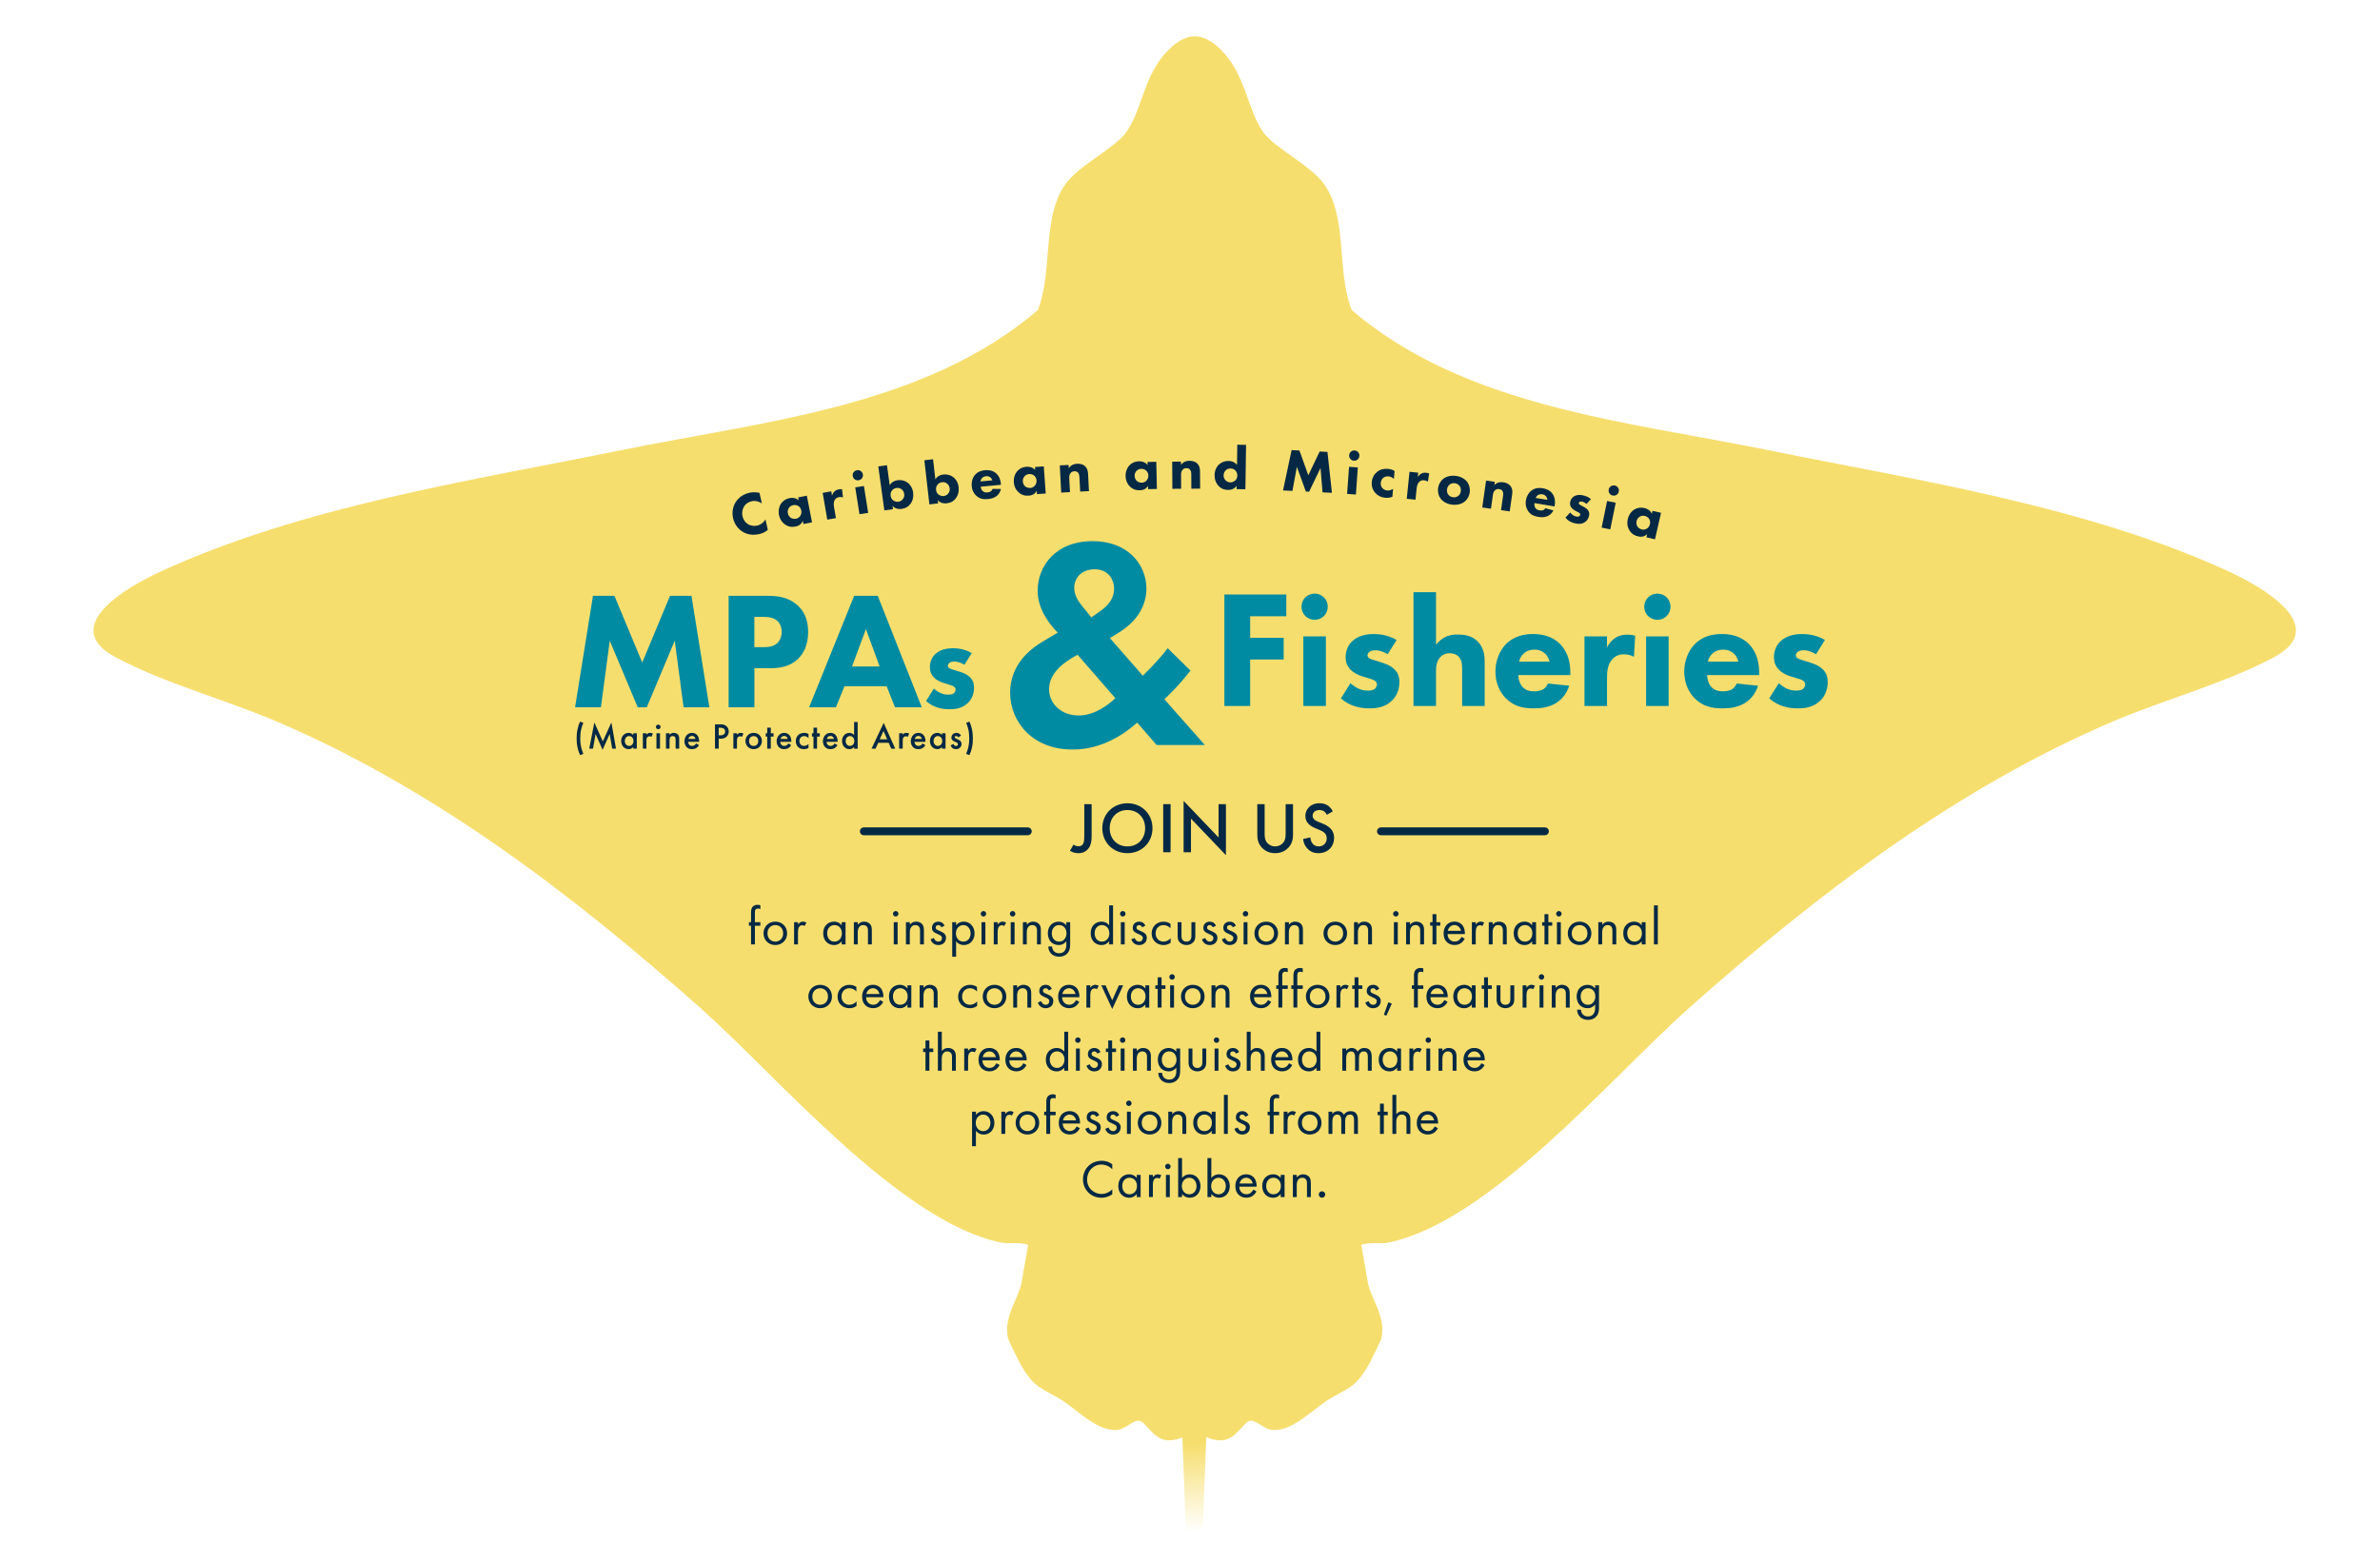 <?xml version="1.0" encoding="UTF-8"?>
<svg id="Layer_1" xmlns="http://www.w3.org/2000/svg" width="17.16in" height="11.27in" version="1.1" xmlns:xlink="http://www.w3.org/1999/xlink" viewBox="0 0 1235.79 811.39">
  <!-- Generator: Adobe Illustrator 29.8.2, SVG Export Plug-In . SVG Version: 2.1.1 Build 3)  -->
  <defs>
    <style>
      .st0 {
        filter: url(#drop-shadow-2);
      }

      .st1 {
        fill: #052944;
      }

      .st2 {
        fill: #008ba2;
      }

      .st3 {
        filter: url(#drop-shadow-1);
      }

      .st4 {
        fill: #006f88;
        stroke: #052944;
        stroke-linecap: round;
        stroke-miterlimit: 10;
        stroke-width: 4.06px;
      }

      .st5 {
        fill: url(#New_Gradient_Swatch_2);
      }
    </style>
    <linearGradient id="New_Gradient_Swatch_2" data-name="New Gradient Swatch 2" x1="620.38" y1="749.61" x2="620.38" y2="795.19" gradientUnits="userSpaceOnUse">
      <stop offset="0" stop-color="#f6de6e"/>
      <stop offset="1" stop-color="#fff"/>
    </linearGradient>
    <filter id="drop-shadow-1" x="298.6" y="309.3" width="207.16" height="58.88" filterUnits="userSpaceOnUse">
      <feOffset dx="0" dy="0"/>
      <feGaussianBlur result="blur" stdDeviation="14.19"/>
      <feFlood flood-color="#904b80" flood-opacity=".75"/>
      <feComposite in2="blur" operator="in"/>
      <feComposite in="SourceGraphic"/>
    </filter>
    <filter id="drop-shadow-2" x="635.75" y="307.41" width="313.28" height="60.32" filterUnits="userSpaceOnUse">
      <feOffset dx="0" dy="0"/>
      <feGaussianBlur result="blur1" stdDeviation="14.19"/>
      <feFlood flood-color="#904b80" flood-opacity=".75"/>
      <feComposite in2="blur1" operator="in"/>
      <feComposite in="SourceGraphic"/>
    </filter>
  </defs>
  <path class="st5" d="M1157.75,296.88c-37.17-17.13-77.43-28.94-118.32-38.49-40.88-9.55-82.38-16.83-122.02-24.88-36.83-7.48-75.97-13.05-113.27-23.03-37.3-9.98-72.76-24.38-102.24-49.52-4.01-9.87-4.49-21.84-5.52-33.54s-2.61-23.11-8.83-31.86c-3.55-4.99-10.03-9.7-16.35-14.2-6.32-4.51-12.49-8.81-15.42-13.01-4.13-5.92-6.36-13.36-9.16-20.91s-6.15-15.21-12.53-21.56c-2.52-2.51-4.89-4.29-7.16-5.45s-4.44-1.69-6.56-1.69-4.29.53-6.56,1.69-4.65,2.94-7.16,5.45c-6.38,6.35-9.74,14.01-12.53,21.56s-5.02,14.99-9.16,20.91c-2.93,4.2-9.1,8.5-15.42,13.01s-12.8,9.21-16.35,14.2c-6.22,8.75-7.8,20.16-8.83,31.86s-1.51,23.67-5.52,33.54c-29.47,25.14-64.93,39.54-102.24,49.52-37.3,9.98-76.44,15.55-113.27,23.03-39.63,8.05-81.13,15.33-122.02,24.88s-81.15,21.36-118.32,38.49c-8.09,3.73-21.38,10.77-28.87,18.9s-9.18,17.35,5.91,25.43c12.34,6.62,26.61,12.13,41.05,17.37s29.05,10.22,42.08,15.76c41.02,17.47,79.59,39.99,116.18,65.51,36.59,25.52,71.21,54.04,104.35,83.48,20.26,18.01,46.02,45.65,73.31,70.19s56.11,45.98,82.49,51.57c2.39.51,4.82.4,7.23.37s4.81.04,7.14.88l-1.82,10.38-1.82,10.38c-1.37,4.79-3.62,9.02-5.26,13.41s-2.65,8.95-1.56,14.4c.07.35,1.42,3.21,2.84,6.17s2.94,6,3.34,6.72c3.79,6.82,6.68,9.98,9.95,12.28s6.92,3.76,12.23,7.16c3.79,2.43,8.57,6.7,13.68,10.1s10.55,5.95,15.65,4.93c1.68-.34,3.63-1.62,5.51-2.75s3.69-2.12,5.09-1.85c1.64.31,3.45,2.73,5.73,5.12s5.03,4.76,8.53,4.99c1.49.1,2.9-.01,4.23-.27s2.58-.67,3.76-1.17l.97,25.78.97,25.78c0,1.17.48,2.23,1.25,3s1.83,1.24,3.01,1.24,2.24-.47,3.01-1.24,1.25-1.83,1.25-3l.97-25.88.97-25.88c1.24.56,2.54,1.02,3.94,1.32s2.88.43,4.46.33c3.51-.23,6.25-2.6,8.53-4.99s4.09-4.81,5.73-5.12c1.39-.27,3.2.72,5.09,1.85s3.83,2.42,5.51,2.75c5.1,1.02,10.54-1.52,15.65-4.93s9.89-7.67,13.68-10.1c5.31-3.41,8.96-4.86,12.23-7.16s6.16-5.46,9.95-12.28c.4-.72,1.91-3.76,3.34-6.72s2.77-5.82,2.84-6.17c1.1-5.45.08-10.01-1.56-14.4s-3.89-8.62-5.26-13.41l-1.82-10.38-1.82-10.38c2.33-.85,4.72-.91,7.14-.88s4.84.14,7.23-.37c26.38-5.59,55.2-27.03,82.49-51.57s53.04-52.19,73.31-70.19c33.14-29.45,67.76-57.96,104.35-83.48s75.16-48.05,116.18-65.51c13.02-5.55,27.64-10.52,42.08-15.76s28.71-10.75,41.05-17.37c15.09-8.09,13.4-17.31,5.91-25.43-7.49-8.13-20.77-15.17-28.87-18.9Z"/>
  <g>
    <g>
      <path class="st1" d="M566.82,417.47v16.18c0,.99-.02,1.99-.15,2.95s-.36,1.89-.79,2.75c-.39.79-1.01,1.69-1.96,2.39s-2.22,1.21-3.93,1.21c-1.11,0-2.03-.2-2.76-.45s-1.29-.58-1.67-.82l.94-1.61.94-1.61c.24.21.56.43.99.6s.96.29,1.64.29c.32,0,.79-.03,1.26-.25s.94-.65,1.26-1.43c.11-.28.22-.65.29-1.26s.12-1.47.12-2.75v-16.18h3.83Z"/>
      <path class="st1" d="M598.42,429.98c0,3.67-1.38,6.91-3.7,9.23s-5.57,3.73-9.33,3.73-7.01-1.4-9.33-3.73-3.7-5.56-3.7-9.23,1.38-6.91,3.7-9.23,5.57-3.73,9.33-3.73,7.01,1.4,9.33,3.73,3.7,5.56,3.7,9.23ZM594.6,429.98c0-2.77-.96-5.13-2.59-6.8s-3.93-2.64-6.61-2.64-4.98.97-6.61,2.64-2.59,4.03-2.59,6.8.96,5.13,2.59,6.8,3.93,2.64,6.61,2.64,4.98-.97,6.61-2.64,2.59-4.03,2.59-6.8Z"/>
      <path class="st1" d="M607.81,417.47v24.99h-3.83v-24.99h3.83Z"/>
      <path class="st1" d="M614.57,442.46v-26.67l9.08,9.5,9.08,9.5v-17.31h3.83v26.52l-9.08-9.5-9.08-9.5v17.46h-3.83Z"/>
      <path class="st1" d="M656.65,417.47v15.06c0,.67,0,1.42.11,2.17s.3,1.48.68,2.14c.38.64.99,1.28,1.78,1.77s1.77.81,2.88.81,2.08-.33,2.88-.81,1.4-1.13,1.78-1.77c.38-.66.57-1.4.68-2.14s.11-1.49.11-2.17v-15.06h3.83v16.07c0,.99-.1,2.09-.45,3.2s-.92,2.23-1.88,3.28c-.66.71-1.54,1.44-2.68,1.99s-2.55.93-4.26.93-3.12-.37-4.26-.93-2.03-1.28-2.68-1.99c-.96-1.05-1.54-2.17-1.88-3.28s-.45-2.21-.45-3.2v-16.07h3.83Z"/>
      <path class="st1" d="M688.93,423.02c-.11-.28-.25-.55-.44-.82s-.41-.51-.69-.76c-.39-.32-.8-.54-1.24-.69s-.92-.21-1.46-.21c-1.16,0-2.05.35-2.64.89s-.89,1.3-.89,2.1c0,.37.07.89.44,1.43s1.05,1.11,2.27,1.6l1.26.51,1.26.51c2.31.94,3.78,2.06,4.68,3.31s1.22,2.61,1.22,4.04c0,2.38-.84,4.38-2.28,5.79s-3.45,2.22-5.79,2.22c-1.45,0-2.6-.27-3.55-.72s-1.7-1.08-2.34-1.79c-.68-.75-1.16-1.54-1.5-2.35s-.53-1.66-.6-2.52l1.9-.41,1.9-.41c0,.62.11,1.22.3,1.76s.45,1.03.75,1.42c.36.45.8.82,1.34,1.09s1.18.41,1.93.41c1.16,0,2.2-.42,2.94-1.16s1.19-1.78,1.19-3.04-.49-2.17-1.18-2.84-1.6-1.1-2.42-1.43l-1.2-.51-1.2-.51c-1.03-.43-2.31-1.08-3.33-2.08s-1.78-2.37-1.78-4.25c0-1.69.66-3.33,1.9-4.56s3.07-2.03,5.42-2.03c1.35,0,2.41.25,3.23.59s1.4.76,1.8,1.1c.34.3.68.67,1.01,1.09s.64.9.9,1.42l-1.54.9-1.54.9Z"/>
      <path class="st1" d="M391.98,480.61v9.7h-2.01v-9.7h-1.11v-1.83h1.11v-5.03c0-.53.02-1.13.17-1.7s.43-1.12.94-1.55c.28-.24.63-.42,1.02-.55s.83-.2,1.29-.2c.36,0,.66.04.9.09s.41.11.52.16v1.95c-.21-.08-.43-.15-.65-.19s-.45-.06-.65-.06c-.22,0-.47.03-.69.12s-.44.24-.59.49c-.13.21-.19.47-.22.76s-.03.6-.03.91v4.81h2.84v1.83h-2.84Z"/>
      <path class="st1" d="M396.44,484.58c0-1.75.65-3.27,1.74-4.36s2.62-1.73,4.39-1.73,3.3.65,4.39,1.73,1.74,2.61,1.74,4.36-.65,3.27-1.75,4.34-2.63,1.72-4.38,1.72-3.29-.64-4.38-1.72-1.75-2.59-1.75-4.34ZM398.5,484.58c0,1.42.5,2.49,1.26,3.2s1.78,1.08,2.81,1.08,2.06-.37,2.82-1.09,1.25-1.79,1.25-3.19-.49-2.5-1.24-3.22-1.77-1.09-2.83-1.09-2.08.38-2.83,1.1-1.24,1.8-1.24,3.21Z"/>
      <path class="st1" d="M412.32,478.77h2.01v1.25c.1-.15.36-.53.8-.88s1.04-.65,1.82-.65c.31,0,.63.06.93.14s.6.2.85.33l-.47.9-.47.9c-.22-.15-.44-.25-.64-.31s-.38-.08-.53-.08c-.4,0-.73.08-1,.22s-.47.31-.62.51c-.17.22-.33.53-.46,1.01s-.21,1.15-.21,2.1v6.09h-2.01v-11.54Z"/>
      <path class="st1" d="M437.03,478.77h2.01v11.54h-2.01v-1.61c-.33.43-.82.92-1.47,1.3s-1.47.65-2.49.65c-1.46,0-2.87-.51-3.91-1.54s-1.72-2.55-1.72-4.58.67-3.5,1.71-4.51,2.45-1.53,3.92-1.53c1.11,0,1.97.31,2.62.7s1.08.87,1.34,1.22v-1.64ZM429.51,484.53c0,1.24.35,2.32,1,3.1s1.59,1.24,2.79,1.24,2.19-.51,2.84-1.3,1-1.87,1-3.01c0-1.49-.52-2.56-1.25-3.26s-1.7-1.03-2.59-1.03c-.99,0-1.94.36-2.64,1.07s-1.15,1.78-1.15,3.18Z"/>
      <path class="st1" d="M443.38,478.77h2.01v1.33c.18-.24.53-.64,1.07-.98s1.28-.63,2.24-.63c.68,0,1.34.14,1.91.41s1.06.66,1.41,1.18c.29.43.46.88.55,1.39s.12,1.06.12,1.7v7.15h-2.01v-7.09c0-.35-.01-.72-.09-1.09s-.21-.72-.44-1.03c-.19-.25-.45-.46-.76-.6s-.69-.23-1.14-.23c-.35,0-.71.05-1.06.18s-.68.36-.98.71c-.39.46-.6,1.03-.71,1.59s-.13,1.11-.13,1.53v6.03h-2.01v-11.54Z"/>
      <path class="st1" d="M465.08,472.99c.39,0,.75.16,1,.42s.42.61.42,1-.16.74-.42,1-.61.42-1,.42-.75-.16-1-.42-.42-.61-.42-1,.16-.74.42-1,.61-.42,1-.42ZM466.08,478.77v11.54h-2.01v-11.54h2.01Z"/>
      <path class="st1" d="M470.42,478.77h2.01v1.33c.18-.24.53-.64,1.07-.98s1.28-.63,2.24-.63c.68,0,1.34.14,1.91.41s1.06.66,1.41,1.18c.29.43.46.88.55,1.39s.12,1.06.12,1.7v7.15h-2.01v-7.09c0-.35-.01-.72-.09-1.09s-.21-.72-.44-1.03c-.19-.25-.45-.46-.76-.6s-.69-.23-1.14-.23c-.35,0-.71.05-1.06.18s-.68.36-.98.71c-.39.46-.6,1.03-.71,1.59s-.13,1.11-.13,1.53v6.03h-2.01v-11.54Z"/>
      <path class="st1" d="M488.84,481.44c-.14-.33-.35-.63-.63-.83s-.61-.33-.99-.33-.71.1-.97.32-.42.54-.42.99c0,.42.14.69.44.92s.77.44,1.42.72c.84.35,1.45.65,1.91.94s.77.56.99.84c.25.31.4.61.49.92s.12.62.12.94c0,1.21-.44,2.15-1.16,2.8s-1.71.98-2.83.98c-.24,0-1-.01-1.83-.39s-1.72-1.11-2.21-2.56l.86-.36.86-.36c.11.31.33.78.71,1.17s.91.72,1.63.72c.65,0,1.13-.24,1.44-.59s.46-.81.46-1.24c0-.54-.2-.9-.53-1.19s-.8-.49-1.34-.73c-.7-.31-1.27-.57-1.73-.84s-.82-.54-1.08-.86c-.22-.28-.36-.56-.43-.84s-.1-.57-.1-.86c0-1.01.36-1.82.95-2.37s1.44-.85,2.42-.85c.31,0,.87.03,1.47.3s1.24.8,1.7,1.78l-.82.43-.82.43Z"/>
      <path class="st1" d="M496.44,496.7h-2.01v-17.93h2.01v1.61c.68-.85,1.46-1.32,2.18-1.58s1.36-.31,1.78-.31c1.81,0,3.22.75,4.17,1.89s1.46,2.67,1.46,4.23-.51,3.09-1.46,4.2-2.33,1.83-4.09,1.83c-.93,0-1.73-.21-2.4-.56s-1.21-.83-1.64-1.39v8.01ZM503.97,484.61c0-1.42-.48-2.5-1.19-3.23s-1.66-1.1-2.59-1.1-1.9.38-2.62,1.11-1.22,1.81-1.22,3.2c0,1.18.38,2.25,1.05,3.03s1.64,1.25,2.82,1.25,2.11-.49,2.76-1.26,1-1.84,1-2.99Z"/>
      <path class="st1" d="M510.65,472.99c.39,0,.75.16,1,.42s.42.61.42,1-.16.74-.42,1-.61.42-1,.42-.75-.16-1-.42-.42-.61-.42-1,.16-.74.42-1,.61-.42,1-.42ZM511.65,478.77v11.54h-2.01v-11.54h2.01Z"/>
      <path class="st1" d="M516,478.77h2.01v1.25c.1-.15.36-.53.8-.88s1.04-.65,1.82-.65c.31,0,.63.06.93.14s.6.2.85.33l-.47.9-.47.9c-.22-.15-.44-.25-.64-.31s-.38-.08-.53-.08c-.4,0-.73.08-1,.22s-.47.31-.62.51c-.17.22-.33.53-.46,1.01s-.21,1.15-.21,2.1v6.09h-2.01v-11.54Z"/>
      <path class="st1" d="M525.8,472.99c.39,0,.75.16,1,.42s.42.61.42,1-.16.74-.42,1-.61.42-1,.42-.75-.16-1-.42-.42-.61-.42-1,.16-.74.42-1,.61-.42,1-.42ZM526.81,478.77v11.54h-2.01v-11.54h2.01Z"/>
      <path class="st1" d="M531.15,478.77h2.01v1.33c.18-.24.53-.64,1.07-.98s1.28-.63,2.24-.63c.68,0,1.34.14,1.91.41s1.06.66,1.41,1.18c.29.43.46.88.55,1.39s.12,1.06.12,1.7v7.15h-2.01v-7.09c0-.35-.01-.72-.09-1.09s-.21-.72-.44-1.03c-.19-.25-.45-.46-.76-.6s-.69-.23-1.14-.23c-.35,0-.71.05-1.06.18s-.68.36-.98.71c-.39.46-.6,1.03-.71,1.59s-.13,1.11-.13,1.53v6.03h-2.01v-11.54Z"/>
      <path class="st1" d="M553.66,478.77h2.01v11.26c0,.63,0,1.38-.14,2.17s-.42,1.61-.97,2.36c-.43.58-1.04,1.12-1.82,1.51s-1.72.63-2.8.63c-.99,0-1.83-.19-2.51-.49s-1.22-.68-1.61-1.07-.77-.9-1.04-1.52-.46-1.36-.46-2.21h1.98c0,.49.1.94.26,1.35s.38.76.63,1.04c.42.46.89.74,1.37.9s.97.21,1.41.21c.71,0,1.31-.13,1.82-.39s.92-.67,1.25-1.22c.29-.47.45-.97.54-1.46s.1-1,.1-1.48v-1.67c-.33.43-.82.92-1.47,1.3s-1.47.65-2.49.65c-.85,0-1.62-.17-2.28-.44s-1.23-.67-1.68-1.11c-.39-.39-.81-.95-1.13-1.7s-.54-1.7-.54-2.86.21-2.04.52-2.77.73-1.29,1.15-1.71c.49-.47,1.09-.86,1.76-1.13s1.42-.42,2.2-.42c.85,0,1.61.18,2.27.51s1.23.81,1.69,1.41v-1.64ZM547.31,481.36c-.49.5-.78,1.06-.95,1.61s-.22,1.09-.22,1.56c0,.5.05,1.09.24,1.69s.52,1.19,1.07,1.71c.32.29.68.53,1.08.69s.87.25,1.4.25,1-.08,1.42-.25.79-.41,1.11-.73c.39-.38.72-.87.95-1.44s.36-1.22.36-1.9-.13-1.32-.34-1.88-.52-1.03-.88-1.38c-.32-.32-.72-.58-1.16-.75s-.94-.27-1.46-.27c-.61,0-1.13.13-1.56.33s-.78.47-1.06.75Z"/>
      <path class="st1" d="M575.92,470.04h2.01v20.27h-2.01v-1.61c-.33.43-.82.92-1.47,1.3s-1.47.65-2.49.65c-1.46,0-2.87-.51-3.91-1.54s-1.72-2.55-1.72-4.58.67-3.5,1.71-4.51,2.45-1.53,3.92-1.53c1.11,0,1.97.31,2.62.7s1.08.87,1.34,1.22v-10.37ZM568.39,484.53c0,1.24.35,2.32,1,3.1s1.59,1.24,2.79,1.24,2.19-.51,2.84-1.3,1-1.87,1-3.01c0-1.49-.52-2.56-1.25-3.26s-1.7-1.03-2.59-1.03c-.99,0-1.94.36-2.64,1.07s-1.15,1.78-1.15,3.18Z"/>
      <path class="st1" d="M582.99,472.99c.39,0,.75.16,1,.42s.42.61.42,1-.16.74-.42,1-.61.42-1,.42-.75-.16-1-.42-.42-.61-.42-1,.16-.74.42-1,.61-.42,1-.42ZM583.99,478.77v11.54h-2.01v-11.54h2.01Z"/>
      <path class="st1" d="M593.1,481.44c-.14-.33-.35-.63-.63-.83s-.61-.33-.99-.33-.71.1-.97.32-.42.54-.42.99c0,.42.14.69.44.92s.77.44,1.42.72c.84.35,1.45.65,1.91.94s.77.56.99.84c.25.31.4.61.49.92s.12.62.12.94c0,1.21-.44,2.15-1.16,2.8s-1.71.98-2.83.98c-.24,0-1-.01-1.83-.39s-1.72-1.11-2.21-2.56l.86-.36.86-.36c.11.31.33.78.71,1.17s.91.72,1.63.72c.65,0,1.13-.24,1.44-.59s.46-.81.46-1.24c0-.54-.2-.9-.53-1.19s-.8-.49-1.34-.73c-.7-.31-1.27-.57-1.73-.84s-.82-.54-1.08-.86c-.22-.28-.36-.56-.43-.84s-.1-.57-.1-.86c0-1.01.36-1.82.95-2.37s1.44-.85,2.42-.85c.31,0,.87.03,1.47.3s1.24.8,1.7,1.78l-.82.43-.82.43Z"/>
      <path class="st1" d="M607.76,482c-.53-.67-1.18-1.1-1.82-1.36s-1.29-.36-1.8-.36c-1.07,0-2.1.38-2.85,1.1s-1.24,1.8-1.24,3.21.5,2.47,1.26,3.19,1.78,1.09,2.81,1.09c.6,0,1.27-.13,1.92-.42s1.29-.74,1.81-1.38v2.39c-.63.46-1.27.76-1.9.94s-1.23.25-1.78.25c-1.8,0-3.34-.64-4.44-1.71s-1.75-2.58-1.75-4.32.65-3.29,1.76-4.38,2.65-1.73,4.43-1.73c.92,0,1.68.18,2.28.41s1.04.51,1.32.7v2.39Z"/>
      <path class="st1" d="M613.46,485.5c0,.4,0,.84.07,1.27s.21.84.49,1.21c.15.19.38.42.71.59s.76.3,1.32.3.99-.12,1.32-.3.56-.4.71-.59c.28-.36.42-.78.49-1.21s.07-.87.07-1.27v-6.73h2.01v6.95c0,.71-.03,1.33-.18,1.89s-.41,1.08-.87,1.58c-.52.54-1.11.9-1.73,1.13s-1.24.32-1.81.32-1.2-.09-1.81-.32-1.21-.59-1.73-1.13c-.46-.5-.72-1.01-.87-1.58s-.18-1.19-.18-1.89v-6.95h2.01v6.73Z"/>
      <path class="st1" d="M629.76,481.44c-.14-.33-.35-.63-.63-.83s-.61-.33-.99-.33-.71.1-.97.32-.42.54-.42.99c0,.42.14.69.44.92s.77.44,1.42.72c.84.35,1.45.65,1.91.94s.77.56.99.84c.25.31.4.61.49.92s.12.62.12.94c0,1.21-.44,2.15-1.16,2.8s-1.71.98-2.83.98c-.24,0-1-.01-1.83-.39s-1.72-1.11-2.21-2.56l.86-.36.86-.36c.11.31.33.78.71,1.17s.91.72,1.63.72c.65,0,1.13-.24,1.44-.59s.46-.81.46-1.24c0-.54-.2-.9-.53-1.19s-.8-.49-1.34-.73c-.7-.31-1.27-.57-1.73-.84s-.82-.54-1.08-.86c-.22-.28-.36-.56-.43-.84s-.1-.57-.1-.86c0-1.01.36-1.82.95-2.37s1.44-.85,2.42-.85c.31,0,.87.03,1.47.3s1.24.8,1.7,1.78l-.82.43-.82.43Z"/>
      <path class="st1" d="M640.12,481.44c-.14-.33-.36-.63-.63-.83s-.61-.33-.99-.33-.71.1-.97.32-.42.54-.42.99c0,.42.14.69.44.92s.77.44,1.42.72c.84.35,1.45.65,1.91.94s.77.56.99.84c.25.31.4.61.49.92s.12.62.12.94c0,1.21-.44,2.15-1.16,2.8s-1.71.98-2.83.98c-.24,0-1-.01-1.83-.39s-1.72-1.11-2.21-2.56l.86-.36.86-.36c.11.31.33.78.71,1.17s.91.72,1.63.72c.65,0,1.13-.24,1.44-.59s.46-.81.46-1.24c0-.54-.2-.9-.53-1.19s-.8-.49-1.34-.73c-.7-.31-1.27-.57-1.73-.84s-.82-.54-1.08-.86c-.22-.28-.36-.56-.43-.84s-.1-.57-.1-.86c0-1.01.36-1.82.95-2.37s1.44-.85,2.42-.85c.31,0,.87.03,1.47.3s1.24.8,1.7,1.78l-.82.43-.82.43Z"/>
      <path class="st1" d="M646.72,472.99c.39,0,.75.16,1,.42s.42.61.42,1-.16.74-.42,1-.61.42-1,.42-.75-.16-1-.42-.42-.61-.42-1,.16-.74.42-1,.61-.42,1-.42ZM647.73,478.77v11.54h-2.01v-11.54h2.01Z"/>
      <path class="st1" d="M651.35,484.58c0-1.75.65-3.27,1.74-4.36s2.62-1.73,4.39-1.73,3.3.65,4.39,1.73,1.74,2.61,1.74,4.36-.65,3.27-1.75,4.34-2.63,1.72-4.38,1.72-3.29-.64-4.38-1.72-1.75-2.59-1.75-4.34ZM653.41,484.58c0,1.42.5,2.49,1.26,3.2s1.78,1.08,2.81,1.08,2.06-.37,2.82-1.09,1.25-1.79,1.25-3.19-.49-2.5-1.24-3.22-1.77-1.09-2.83-1.09-2.08.38-2.83,1.1-1.24,1.8-1.24,3.21Z"/>
      <path class="st1" d="M667.23,478.77h2.01v1.33c.18-.24.53-.64,1.07-.98s1.28-.63,2.24-.63c.68,0,1.34.14,1.91.41s1.06.66,1.41,1.18c.29.43.46.88.55,1.39s.12,1.06.12,1.7v7.15h-2.01v-7.09c0-.35-.01-.72-.09-1.09s-.21-.72-.44-1.03c-.19-.25-.45-.46-.76-.6s-.69-.23-1.14-.23c-.35,0-.71.05-1.06.18s-.68.36-.98.71c-.39.46-.6,1.03-.71,1.59s-.13,1.11-.13,1.53v6.03h-2.01v-11.54Z"/>
      <path class="st1" d="M687.2,484.58c0-1.75.65-3.27,1.74-4.36s2.62-1.73,4.39-1.73,3.3.65,4.39,1.73,1.74,2.61,1.74,4.36-.65,3.27-1.75,4.34-2.63,1.72-4.38,1.72-3.29-.64-4.38-1.72-1.75-2.59-1.75-4.34ZM689.26,484.58c0,1.42.5,2.49,1.26,3.2s1.78,1.08,2.81,1.08,2.06-.37,2.82-1.09,1.25-1.79,1.25-3.19-.49-2.5-1.24-3.22-1.77-1.09-2.83-1.09-2.08.38-2.83,1.1-1.24,1.8-1.24,3.21Z"/>
      <path class="st1" d="M703.08,478.77h2.01v1.33c.18-.24.53-.64,1.07-.98s1.28-.63,2.24-.63c.68,0,1.34.14,1.91.41s1.06.66,1.41,1.18c.29.43.46.88.55,1.39s.12,1.06.12,1.7v7.15h-2.01v-7.09c0-.35-.01-.72-.09-1.09s-.21-.72-.44-1.03c-.19-.25-.45-.46-.76-.6s-.69-.23-1.14-.23c-.35,0-.71.05-1.06.18s-.68.36-.98.71c-.39.46-.6,1.03-.71,1.59s-.13,1.11-.13,1.53v6.03h-2.01v-11.54Z"/>
      <path class="st1" d="M724.78,472.99c.39,0,.75.16,1,.42s.42.61.42,1-.16.74-.42,1-.61.42-1,.42-.75-.16-1-.42-.42-.61-.42-1,.16-.74.42-1,.61-.42,1-.42ZM725.78,478.77v11.54h-2.01v-11.54h2.01Z"/>
      <path class="st1" d="M730.12,478.77h2.01v1.33c.18-.24.53-.64,1.07-.98s1.28-.63,2.24-.63c.68,0,1.34.14,1.91.41s1.06.66,1.41,1.18c.29.43.46.88.55,1.39s.12,1.06.12,1.7v7.15h-2.01v-7.09c0-.35-.01-.72-.09-1.09s-.21-.72-.44-1.03c-.19-.25-.45-.46-.76-.6s-.69-.23-1.14-.23c-.35,0-.71.05-1.06.18s-.68.36-.98.71c-.39.46-.6,1.03-.71,1.59s-.13,1.11-.13,1.53v6.03h-2.01v-11.54Z"/>
      <path class="st1" d="M745.83,480.61v9.7h-2.01v-9.7h-1.23v-1.83h1.23v-4.17h2.01v4.17h2.01v1.83h-2.01Z"/>
      <path class="st1" d="M760.55,487.36c-.17.32-.38.65-.62.97s-.51.63-.8.89c-.53.47-1.12.83-1.77,1.06s-1.34.35-2.08.35c-1.39,0-2.82-.44-3.9-1.41s-1.81-2.48-1.81-4.62c0-1.72.53-3.25,1.49-4.35s2.36-1.77,4.11-1.77c1.13,0,2.05.28,2.77.68s1.25.93,1.6,1.43c.36.51.65,1.22.84,1.98s.28,1.59.25,2.36h-9c.01,1.2.43,2.18,1.1,2.86s1.58,1.06,2.58,1.06c.47,0,.9-.07,1.29-.21s.75-.35,1.08-.63c.26-.22.5-.48.7-.75s.37-.56.49-.83l.84.46.84.46ZM758.57,483.27c-.17-.9-.59-1.65-1.19-2.18s-1.36-.82-2.21-.82-1.62.32-2.22.85-1.02,1.29-1.18,2.15h6.8Z"/>
      <path class="st1" d="M764.25,478.77h2.01v1.25c.1-.15.36-.53.8-.88s1.04-.65,1.82-.65c.31,0,.63.06.93.14s.6.2.85.33l-.47.9-.47.9c-.22-.15-.44-.25-.64-.31s-.38-.08-.53-.08c-.4,0-.73.08-1,.22s-.47.31-.62.51c-.17.22-.33.53-.46,1.01s-.21,1.15-.21,2.1v6.09h-2.01v-11.54Z"/>
      <path class="st1" d="M773.05,478.77h2.01v1.33c.18-.24.53-.64,1.07-.98s1.28-.63,2.24-.63c.68,0,1.34.14,1.91.41s1.06.66,1.41,1.18c.29.43.46.88.55,1.39s.12,1.06.12,1.7v7.15h-2.01v-7.09c0-.35-.01-.72-.09-1.09s-.21-.72-.44-1.03c-.19-.25-.45-.46-.76-.6s-.69-.23-1.14-.23c-.35,0-.71.05-1.06.18s-.68.36-.98.71c-.39.46-.6,1.03-.71,1.59s-.13,1.11-.13,1.53v6.03h-2.01v-11.54Z"/>
      <path class="st1" d="M795.56,478.77h2.01v11.54h-2.01v-1.61c-.33.43-.82.92-1.47,1.3s-1.47.65-2.49.65c-1.46,0-2.87-.51-3.91-1.54s-1.72-2.55-1.72-4.58.67-3.5,1.71-4.51,2.45-1.53,3.92-1.53c1.11,0,1.97.31,2.62.7s1.08.87,1.34,1.22v-1.64ZM788.04,484.53c0,1.24.35,2.32,1,3.1s1.59,1.24,2.79,1.24,2.19-.51,2.84-1.3,1-1.87,1-3.01c0-1.49-.52-2.56-1.25-3.26s-1.7-1.03-2.59-1.03c-.99,0-1.94.36-2.64,1.07s-1.15,1.78-1.15,3.18Z"/>
      <path class="st1" d="M803.97,480.61v9.7h-2.01v-9.7h-1.23v-1.83h1.23v-4.17h2.01v4.17h2.01v1.83h-2.01Z"/>
      <path class="st1" d="M809.43,472.99c.39,0,.75.16,1,.42s.42.61.42,1-.16.74-.42,1-.61.42-1,.42-.75-.16-1-.42-.42-.61-.42-1,.16-.74.42-1,.61-.42,1-.42ZM810.43,478.77v11.54h-2.01v-11.54h2.01Z"/>
      <path class="st1" d="M814.05,484.58c0-1.75.65-3.27,1.74-4.36s2.62-1.73,4.39-1.73,3.3.65,4.39,1.73,1.74,2.61,1.74,4.36-.65,3.27-1.75,4.34-2.63,1.72-4.38,1.72-3.29-.64-4.38-1.72-1.75-2.59-1.75-4.34ZM816.12,484.58c0,1.42.5,2.49,1.26,3.2s1.78,1.08,2.81,1.08,2.06-.37,2.82-1.09,1.25-1.79,1.25-3.19-.49-2.5-1.24-3.22-1.77-1.09-2.83-1.09-2.08.38-2.83,1.1-1.24,1.8-1.24,3.21Z"/>
      <path class="st1" d="M829.93,478.77h2.01v1.33c.18-.24.53-.64,1.07-.98s1.28-.63,2.24-.63c.68,0,1.34.14,1.91.41s1.06.66,1.41,1.18c.29.43.46.88.55,1.39s.12,1.06.12,1.7v7.15h-2.01v-7.09c0-.35-.01-.72-.09-1.09s-.21-.72-.44-1.03c-.19-.25-.45-.46-.76-.6s-.69-.23-1.14-.23c-.35,0-.71.05-1.06.18s-.68.36-.98.71c-.39.46-.6,1.03-.71,1.59s-.13,1.11-.13,1.53v6.03h-2.01v-11.54Z"/>
      <path class="st1" d="M852.44,478.77h2.01v11.54h-2.01v-1.61c-.33.43-.82.92-1.47,1.3s-1.47.65-2.49.65c-1.46,0-2.87-.51-3.91-1.54s-1.72-2.55-1.72-4.58.67-3.5,1.71-4.51,2.45-1.53,3.92-1.53c1.11,0,1.97.31,2.62.7s1.08.87,1.34,1.22v-1.64ZM844.92,484.53c0,1.24.35,2.32,1,3.1s1.59,1.24,2.79,1.24,2.19-.51,2.84-1.3,1-1.87,1-3.01c0-1.49-.52-2.56-1.25-3.26s-1.7-1.03-2.59-1.03c-.99,0-1.94.36-2.64,1.07s-1.15,1.78-1.15,3.18Z"/>
      <path class="st1" d="M860.8,470.04v20.27h-2.01v-20.27h2.01Z"/>
      <path class="st1" d="M419.73,517.39c0-1.75.65-3.27,1.74-4.36s2.62-1.73,4.39-1.73,3.3.65,4.39,1.73,1.74,2.61,1.74,4.36-.65,3.27-1.75,4.34-2.63,1.72-4.38,1.72-3.29-.64-4.38-1.72-1.75-2.59-1.75-4.34ZM421.79,517.39c0,1.42.5,2.49,1.26,3.2s1.78,1.08,2.81,1.08,2.06-.37,2.82-1.09,1.25-1.79,1.25-3.19-.49-2.5-1.24-3.22-1.77-1.09-2.83-1.09-2.08.38-2.83,1.1-1.24,1.8-1.24,3.21Z"/>
      <path class="st1" d="M444.66,514.8c-.53-.67-1.18-1.1-1.82-1.36s-1.29-.36-1.8-.36c-1.07,0-2.1.38-2.85,1.1s-1.24,1.8-1.24,3.21.5,2.47,1.26,3.19,1.78,1.09,2.81,1.09c.6,0,1.27-.13,1.92-.42s1.29-.74,1.81-1.38v2.39c-.63.46-1.27.76-1.9.94s-1.23.25-1.78.25c-1.8,0-3.34-.64-4.44-1.71s-1.75-2.58-1.75-4.32.65-3.29,1.76-4.38,2.65-1.73,4.43-1.73c.92,0,1.68.18,2.28.41s1.04.51,1.32.7v2.39Z"/>
      <path class="st1" d="M458.62,520.17c-.17.32-.38.65-.62.97s-.51.63-.8.89c-.53.47-1.12.83-1.77,1.06s-1.34.35-2.08.35c-1.39,0-2.82-.44-3.9-1.41s-1.81-2.48-1.81-4.62c0-1.72.53-3.25,1.49-4.35s2.36-1.77,4.11-1.77c1.13,0,2.05.28,2.77.68s1.25.93,1.6,1.43c.36.51.65,1.22.84,1.98s.28,1.59.25,2.36h-9c.01,1.2.43,2.18,1.1,2.86s1.58,1.06,2.58,1.06c.47,0,.9-.07,1.29-.21s.75-.35,1.08-.63c.26-.22.5-.48.7-.75s.37-.56.49-.83l.84.46.84.46ZM456.64,516.08c-.17-.9-.59-1.65-1.19-2.18s-1.36-.82-2.21-.82-1.62.32-2.22.86-1.02,1.29-1.18,2.15h6.8Z"/>
      <path class="st1" d="M471.18,511.58h2.01v11.54h-2.01v-1.61c-.33.43-.82.92-1.47,1.3s-1.47.65-2.49.65c-1.46,0-2.87-.51-3.91-1.54s-1.72-2.55-1.72-4.58.67-3.5,1.71-4.51,2.45-1.53,3.92-1.53c1.11,0,1.97.31,2.62.7s1.08.87,1.34,1.22v-1.64ZM463.66,517.33c0,1.24.35,2.32,1,3.1s1.59,1.24,2.79,1.24,2.19-.51,2.84-1.3,1-1.87,1-3.01c0-1.49-.52-2.56-1.25-3.26s-1.7-1.03-2.59-1.03c-.99,0-1.94.36-2.64,1.07s-1.15,1.78-1.15,3.18Z"/>
      <path class="st1" d="M477.53,511.58h2.01v1.33c.18-.24.53-.64,1.07-.98s1.28-.63,2.24-.63c.68,0,1.34.14,1.91.41s1.06.66,1.41,1.18c.29.43.46.88.55,1.39s.12,1.06.12,1.7v7.14h-2.01v-7.09c0-.35-.01-.72-.09-1.09s-.21-.72-.44-1.03c-.19-.25-.45-.46-.76-.6s-.69-.23-1.14-.23c-.35,0-.71.05-1.06.18s-.68.36-.98.71c-.39.46-.6,1.03-.71,1.59s-.13,1.11-.13,1.53v6.03h-2.01v-11.54Z"/>
      <path class="st1" d="M507.28,514.8c-.53-.67-1.18-1.1-1.82-1.36s-1.29-.36-1.8-.36c-1.07,0-2.1.38-2.85,1.1s-1.24,1.8-1.24,3.21.5,2.47,1.26,3.19,1.78,1.09,2.81,1.09c.6,0,1.27-.13,1.92-.42s1.29-.74,1.81-1.38v2.39c-.63.46-1.27.76-1.9.94s-1.23.25-1.78.25c-1.8,0-3.34-.64-4.44-1.71s-1.75-2.58-1.75-4.32.65-3.29,1.76-4.38,2.65-1.73,4.43-1.73c.92,0,1.68.18,2.28.41s1.04.51,1.32.7v2.39Z"/>
      <path class="st1" d="M510.26,517.39c0-1.75.65-3.27,1.74-4.36s2.62-1.73,4.39-1.73,3.3.65,4.39,1.73,1.74,2.61,1.74,4.36-.65,3.27-1.75,4.34-2.63,1.72-4.38,1.72-3.29-.64-4.38-1.72-1.75-2.59-1.75-4.34ZM512.32,517.39c0,1.42.5,2.49,1.26,3.2s1.78,1.08,2.81,1.08,2.06-.37,2.82-1.09,1.25-1.79,1.25-3.19-.49-2.5-1.24-3.22-1.77-1.09-2.83-1.09-2.08.38-2.83,1.1-1.24,1.8-1.24,3.21Z"/>
      <path class="st1" d="M526.14,511.58h2.01v1.33c.18-.24.53-.64,1.07-.98s1.28-.63,2.24-.63c.68,0,1.34.14,1.91.41s1.06.66,1.41,1.18c.29.43.46.88.55,1.39s.12,1.06.12,1.7v7.14h-2.01v-7.09c0-.35-.01-.72-.09-1.09s-.21-.72-.44-1.03c-.19-.25-.45-.46-.76-.6s-.69-.23-1.14-.23c-.35,0-.71.05-1.06.18s-.68.36-.98.71c-.39.46-.6,1.03-.71,1.59s-.13,1.11-.13,1.53v6.03h-2.01v-11.54Z"/>
      <path class="st1" d="M544.55,514.24c-.14-.33-.36-.63-.63-.83s-.61-.33-.99-.33-.71.1-.97.32-.42.54-.42.99c0,.42.14.69.44.92s.77.44,1.42.72c.84.35,1.45.65,1.91.94s.77.56.99.84c.25.31.4.61.49.92s.12.62.12.94c0,1.21-.44,2.15-1.16,2.8s-1.71.98-2.83.98c-.24,0-1-.01-1.83-.39s-1.72-1.11-2.21-2.56l.86-.36.86-.36c.11.31.33.78.71,1.17s.91.72,1.63.72c.65,0,1.13-.24,1.44-.59s.46-.81.46-1.24c0-.54-.2-.9-.53-1.19s-.8-.49-1.34-.73c-.7-.31-1.27-.57-1.73-.84s-.82-.54-1.08-.86c-.22-.28-.36-.56-.43-.84s-.1-.57-.1-.86c0-1.01.36-1.82.95-2.37s1.44-.85,2.42-.85c.31,0,.87.03,1.47.3s1.24.8,1.7,1.78l-.82.43-.82.43Z"/>
      <path class="st1" d="M560.4,520.17c-.17.32-.38.65-.62.97s-.51.63-.8.89c-.53.47-1.12.83-1.77,1.06s-1.34.35-2.08.35c-1.39,0-2.82-.44-3.9-1.41s-1.81-2.48-1.81-4.62c0-1.72.53-3.25,1.49-4.35s2.36-1.77,4.11-1.77c1.13,0,2.05.28,2.77.68s1.25.93,1.6,1.43c.36.51.65,1.22.84,1.98s.28,1.59.25,2.36h-9c.01,1.2.43,2.18,1.1,2.86s1.58,1.06,2.58,1.06c.47,0,.9-.07,1.29-.21s.75-.35,1.08-.63c.26-.22.5-.48.7-.75s.37-.56.49-.83l.84.46.84.46ZM558.42,516.08c-.17-.9-.59-1.65-1.19-2.18s-1.36-.82-2.21-.82-1.62.32-2.22.86-1.02,1.29-1.18,2.15h6.8Z"/>
      <path class="st1" d="M564.1,511.58h2.01v1.25c.1-.15.36-.54.8-.88s1.04-.65,1.82-.65c.31,0,.63.06.93.14s.6.21.85.33l-.47.9-.47.9c-.22-.15-.44-.25-.64-.31s-.38-.08-.53-.08c-.4,0-.73.08-1,.22s-.47.31-.62.51c-.17.22-.33.53-.46,1.02s-.21,1.15-.21,2.1v6.09h-2.01v-11.54Z"/>
      <path class="st1" d="M574.05,511.58l1.73,3.89,1.73,3.89,1.73-3.89,1.73-3.89h2.23l-2.84,6.14-2.84,6.14-2.84-6.14-2.84-6.14h2.23Z"/>
      <path class="st1" d="M594.72,511.58h2.01v11.54h-2.01v-1.61c-.33.43-.82.92-1.47,1.3s-1.47.65-2.49.65c-1.46,0-2.87-.51-3.91-1.54s-1.72-2.55-1.72-4.58.67-3.5,1.71-4.51,2.45-1.53,3.92-1.53c1.11,0,1.97.31,2.62.7s1.08.87,1.34,1.22v-1.64ZM587.2,517.33c0,1.24.35,2.32,1,3.1s1.59,1.24,2.79,1.24,2.19-.51,2.84-1.3,1-1.87,1-3.01c0-1.49-.52-2.56-1.25-3.26s-1.7-1.03-2.59-1.03c-.99,0-1.94.36-2.64,1.07s-1.15,1.78-1.15,3.18Z"/>
      <path class="st1" d="M603.13,513.41v9.7h-2.01v-9.7h-1.23v-1.83h1.23v-4.17h2.01v4.17h2.01v1.83h-2.01Z"/>
      <path class="st1" d="M608.59,505.79c.39,0,.75.16,1,.42s.42.61.42,1-.16.74-.42,1-.61.42-1,.42-.75-.16-1-.42-.42-.61-.42-1,.16-.74.42-1,.61-.42,1-.42ZM609.59,511.58v11.54h-2.01v-11.54h2.01Z"/>
      <path class="st1" d="M613.21,517.39c0-1.75.65-3.27,1.74-4.36s2.62-1.73,4.39-1.73,3.3.65,4.39,1.73,1.74,2.61,1.74,4.36-.65,3.27-1.75,4.34-2.63,1.72-4.38,1.72-3.29-.64-4.38-1.72-1.75-2.59-1.75-4.34ZM615.28,517.39c0,1.42.5,2.49,1.26,3.2s1.78,1.08,2.81,1.08,2.06-.37,2.82-1.09,1.25-1.79,1.25-3.19-.49-2.5-1.24-3.22-1.77-1.09-2.83-1.09-2.08.38-2.83,1.1-1.24,1.8-1.24,3.21Z"/>
      <path class="st1" d="M629.09,511.58h2.01v1.33c.18-.24.53-.64,1.07-.98s1.28-.63,2.24-.63c.68,0,1.34.14,1.91.41s1.06.66,1.41,1.18c.29.43.46.88.55,1.39s.12,1.06.12,1.7v7.14h-2.01v-7.09c0-.35-.01-.72-.09-1.09s-.21-.72-.44-1.03c-.19-.25-.45-.46-.76-.6s-.69-.23-1.14-.23c-.35,0-.71.05-1.06.18s-.68.36-.98.71c-.39.46-.6,1.03-.71,1.59s-.13,1.11-.13,1.53v6.03h-2.01v-11.54Z"/>
      <path class="st1" d="M660.04,520.17c-.17.32-.38.65-.62.97s-.51.63-.8.89c-.53.47-1.12.83-1.77,1.06s-1.34.35-2.08.35c-1.39,0-2.82-.44-3.9-1.41s-1.81-2.48-1.81-4.62c0-1.72.53-3.25,1.49-4.35s2.36-1.77,4.11-1.77c1.13,0,2.05.28,2.77.68s1.25.93,1.6,1.43c.36.51.65,1.22.84,1.98s.28,1.59.25,2.36h-9c.01,1.2.43,2.18,1.1,2.86s1.58,1.06,2.58,1.06c.47,0,.9-.07,1.29-.21s.75-.35,1.08-.63c.26-.22.5-.48.7-.75s.37-.56.49-.83l.84.46.84.46ZM658.06,516.08c-.17-.9-.59-1.65-1.19-2.18s-1.36-.82-2.21-.82-1.62.32-2.22.86-1.02,1.29-1.18,2.15h6.8Z"/>
      <path class="st1" d="M665.81,513.41v9.7h-2.01v-9.7h-1.11v-1.83h1.11v-5.03c0-.53.02-1.13.17-1.7s.43-1.12.94-1.55c.28-.24.63-.42,1.02-.55s.83-.2,1.29-.2c.36,0,.66.04.9.09s.41.11.52.16v1.95c-.21-.08-.43-.15-.65-.19s-.45-.06-.65-.06c-.22,0-.47.03-.69.12s-.44.24-.59.49c-.13.21-.19.47-.22.76s-.03.6-.03.91v4.81h2.84v1.83h-2.84Z"/>
      <path class="st1" d="M673.61,513.41v9.7h-2.01v-9.7h-1.11v-1.83h1.11v-5.03c0-.53.02-1.13.17-1.7s.43-1.12.94-1.55c.28-.24.63-.42,1.02-.55s.83-.2,1.29-.2c.36,0,.66.04.9.09s.41.11.52.16v1.95c-.21-.08-.43-.15-.65-.19s-.45-.06-.65-.06c-.22,0-.47.03-.69.12s-.44.24-.59.49c-.13.21-.19.47-.22.76s-.03.6-.03.91v4.81h2.84v1.83h-2.84Z"/>
      <path class="st1" d="M678.06,517.39c0-1.75.65-3.27,1.74-4.36s2.62-1.73,4.39-1.73,3.3.65,4.39,1.73,1.74,2.61,1.74,4.36-.65,3.27-1.75,4.34-2.63,1.72-4.38,1.72-3.29-.64-4.38-1.72-1.75-2.59-1.75-4.34ZM680.12,517.39c0,1.42.5,2.49,1.26,3.2s1.78,1.08,2.81,1.08,2.06-.37,2.82-1.09,1.25-1.79,1.25-3.19-.49-2.5-1.24-3.22-1.77-1.09-2.83-1.09-2.08.38-2.83,1.1-1.24,1.8-1.24,3.21Z"/>
      <path class="st1" d="M693.94,511.58h2.01v1.25c.1-.15.36-.54.8-.88s1.04-.65,1.82-.65c.31,0,.63.06.93.14s.6.21.85.33l-.47.9-.47.9c-.22-.15-.44-.25-.64-.31s-.38-.08-.53-.08c-.4,0-.73.08-1,.22s-.47.31-.62.51c-.17.22-.33.53-.46,1.02s-.21,1.15-.21,2.1v6.09h-2.01v-11.54Z"/>
      <path class="st1" d="M705.36,513.41v9.7h-2.01v-9.7h-1.23v-1.83h1.23v-4.17h2.01v4.17h2.01v1.83h-2.01Z"/>
      <path class="st1" d="M714.58,514.24c-.14-.33-.36-.63-.63-.83s-.61-.33-.99-.33-.71.1-.97.32-.42.54-.42.99c0,.42.14.69.44.92s.77.44,1.42.72c.84.35,1.45.65,1.91.94s.77.56.99.84c.25.31.4.61.49.92s.12.62.12.94c0,1.21-.44,2.15-1.16,2.8s-1.71.98-2.83.98c-.24,0-1-.01-1.83-.39s-1.72-1.11-2.21-2.56l.86-.36.86-.36c.11.31.33.78.71,1.17s.91.72,1.63.72c.65,0,1.13-.24,1.44-.59s.46-.81.46-1.24c0-.54-.2-.9-.53-1.19s-.8-.49-1.34-.73c-.7-.31-1.27-.57-1.73-.84s-.82-.54-1.08-.86c-.22-.28-.36-.56-.43-.84s-.1-.57-.1-.86c0-1.01.36-1.82.95-2.37s1.44-.85,2.42-.85c.31,0,.87.03,1.47.3s1.24.8,1.7,1.78l-.82.43-.82.43Z"/>
      <path class="st1" d="M720.85,520.39l.92.33.92.33-1.41,3.14-1.41,3.14-.65-.26-.65-.26,1.14-3.21,1.14-3.21Z"/>
      <path class="st1" d="M736.2,513.41v9.7h-2.01v-9.7h-1.11v-1.83h1.11v-5.03c0-.53.02-1.13.17-1.7s.43-1.12.94-1.55c.28-.24.63-.42,1.02-.55s.83-.2,1.29-.2c.36,0,.66.04.9.09s.41.11.52.16v1.95c-.21-.08-.43-.15-.65-.19s-.45-.06-.65-.06c-.22,0-.47.03-.69.12s-.44.24-.59.49c-.13.21-.19.47-.22.76s-.03.6-.03.91v4.81h2.84v1.83h-2.84Z"/>
      <path class="st1" d="M751.63,520.17c-.17.32-.38.65-.62.97s-.51.63-.8.89c-.53.47-1.12.83-1.77,1.06s-1.34.35-2.08.35c-1.39,0-2.82-.44-3.9-1.41s-1.81-2.48-1.81-4.62c0-1.72.53-3.25,1.49-4.35s2.36-1.77,4.11-1.77c1.13,0,2.05.28,2.77.68s1.25.93,1.6,1.43c.36.51.65,1.22.84,1.98s.28,1.59.25,2.36h-9c.01,1.2.43,2.18,1.1,2.86s1.58,1.06,2.58,1.06c.47,0,.9-.07,1.29-.21s.75-.35,1.08-.63c.26-.22.5-.48.7-.75s.37-.56.49-.83l.84.46.84.46ZM749.65,516.08c-.17-.9-.59-1.65-1.19-2.18s-1.36-.82-2.21-.82-1.62.32-2.22.86-1.02,1.29-1.18,2.15h6.8Z"/>
      <path class="st1" d="M764.19,511.58h2.01v11.54h-2.01v-1.61c-.33.43-.82.92-1.47,1.3s-1.47.65-2.49.65c-1.46,0-2.87-.51-3.91-1.54s-1.72-2.55-1.72-4.58.67-3.5,1.71-4.51,2.45-1.53,3.92-1.53c1.11,0,1.97.31,2.62.7s1.08.87,1.34,1.22v-1.64ZM756.67,517.33c0,1.24.35,2.32,1,3.1s1.59,1.24,2.79,1.24,2.19-.51,2.84-1.3,1-1.87,1-3.01c0-1.49-.52-2.56-1.25-3.26s-1.7-1.03-2.59-1.03c-.99,0-1.94.36-2.64,1.07s-1.15,1.78-1.15,3.18Z"/>
      <path class="st1" d="M772.6,513.41v9.7h-2.01v-9.7h-1.23v-1.83h1.23v-4.17h2.01v4.17h2.01v1.83h-2.01Z"/>
      <path class="st1" d="M779.07,518.3c0,.4,0,.84.07,1.27s.21.84.49,1.21c.15.19.38.42.71.59s.76.3,1.32.3.99-.13,1.32-.3.56-.4.71-.59c.28-.36.42-.78.49-1.21s.07-.87.07-1.27v-6.73h2.01v6.95c0,.71-.03,1.33-.18,1.89s-.41,1.08-.87,1.58c-.52.54-1.11.9-1.73,1.13s-1.24.32-1.81.32-1.2-.09-1.81-.32-1.21-.59-1.73-1.13c-.46-.5-.72-1.01-.87-1.58s-.18-1.19-.18-1.89v-6.95h2.01v6.73Z"/>
      <path class="st1" d="M790.6,511.58h2.01v1.25c.1-.15.36-.54.8-.88s1.04-.65,1.82-.65c.31,0,.63.06.93.14s.6.21.85.33l-.47.9-.47.9c-.22-.15-.44-.25-.64-.31s-.38-.08-.53-.08c-.4,0-.73.08-1,.22s-.47.31-.62.51c-.17.22-.33.53-.46,1.02s-.21,1.15-.21,2.1v6.09h-2.01v-11.54Z"/>
      <path class="st1" d="M800.4,505.79c.39,0,.75.16,1,.42s.42.61.42,1-.16.74-.42,1-.61.42-1,.42-.75-.16-1-.42-.42-.61-.42-1,.16-.74.42-1,.61-.42,1-.42ZM801.41,511.58v11.54h-2.01v-11.54h2.01Z"/>
      <path class="st1" d="M805.75,511.58h2.01v1.33c.18-.24.53-.64,1.07-.98s1.28-.63,2.24-.63c.68,0,1.34.14,1.91.41s1.06.66,1.41,1.18c.29.43.46.88.55,1.39s.12,1.06.12,1.7v7.14h-2.01v-7.09c0-.35-.01-.72-.09-1.09s-.21-.72-.44-1.03c-.19-.25-.45-.46-.76-.6s-.69-.23-1.14-.23c-.35,0-.71.05-1.06.18s-.68.36-.98.71c-.39.46-.6,1.03-.71,1.59s-.13,1.11-.13,1.53v6.03h-2.01v-11.54Z"/>
      <path class="st1" d="M828.26,511.58h2.01v11.26c0,.63,0,1.38-.14,2.17s-.42,1.61-.97,2.36c-.43.58-1.04,1.12-1.82,1.51s-1.72.63-2.8.63c-.99,0-1.83-.19-2.51-.49s-1.22-.68-1.61-1.07-.77-.9-1.04-1.52-.46-1.36-.46-2.21h1.98c0,.49.1.95.26,1.35s.38.76.63,1.04c.42.46.89.74,1.37.9s.97.21,1.41.21c.71,0,1.31-.12,1.81-.39s.92-.67,1.25-1.22c.29-.47.45-.97.54-1.46s.1-1,.1-1.48v-1.67c-.33.43-.82.92-1.47,1.3s-1.47.65-2.49.65c-.85,0-1.62-.17-2.28-.44s-1.23-.67-1.68-1.11c-.39-.39-.81-.95-1.13-1.7s-.54-1.7-.54-2.86.21-2.04.52-2.77.73-1.29,1.15-1.71c.49-.47,1.09-.86,1.76-1.13s1.42-.42,2.2-.42c.85,0,1.61.18,2.27.51s1.23.81,1.69,1.41v-1.64ZM821.91,514.16c-.49.5-.78,1.06-.95,1.61s-.22,1.09-.22,1.56c0,.5.05,1.09.24,1.69s.52,1.19,1.07,1.71c.32.29.68.53,1.08.69s.87.25,1.4.25,1-.08,1.42-.25.79-.41,1.11-.73c.39-.38.72-.87.95-1.44s.36-1.22.36-1.9-.13-1.32-.34-1.88-.52-1.03-.88-1.38c-.32-.32-.72-.58-1.16-.75s-.94-.27-1.46-.27c-.61,0-1.13.13-1.56.33s-.78.47-1.06.75Z"/>
      <path class="st1" d="M482.56,546.21v9.7h-2.01v-9.7h-1.23v-1.83h1.23v-4.17h2.01v4.17h2.01v1.83h-2.01Z"/>
      <path class="st1" d="M487.01,535.65h2.01v10.06c.18-.24.53-.64,1.07-.98s1.28-.63,2.24-.63c.68,0,1.34.14,1.91.41s1.06.66,1.41,1.18c.29.43.46.88.55,1.39s.12,1.06.12,1.7v7.15h-2.01v-7.09c0-.35-.01-.72-.09-1.09s-.21-.72-.44-1.03c-.19-.25-.45-.46-.76-.6s-.69-.23-1.14-.23c-.35,0-.71.05-1.06.18s-.68.36-.98.71c-.39.46-.6,1.03-.71,1.59s-.13,1.11-.13,1.53v6.03h-2.01v-20.27Z"/>
      <path class="st1" d="M500.66,544.38h2.01v1.25c.1-.15.36-.53.8-.88s1.04-.65,1.82-.65c.31,0,.63.06.93.14s.6.2.85.33l-.47.9-.47.9c-.22-.15-.44-.25-.64-.31s-.38-.08-.53-.08c-.4,0-.73.08-1,.22s-.47.31-.62.51c-.17.22-.33.53-.46,1.01s-.21,1.15-.21,2.1v6.09h-2.01v-11.54Z"/>
      <path class="st1" d="M519.05,552.97c-.17.32-.38.65-.62.97s-.51.63-.8.89c-.53.47-1.12.83-1.77,1.06s-1.34.35-2.08.35c-1.39,0-2.82-.44-3.9-1.41s-1.81-2.48-1.81-4.62c0-1.72.53-3.25,1.49-4.35s2.36-1.77,4.11-1.77c1.13,0,2.05.28,2.77.68s1.25.93,1.6,1.43c.36.51.65,1.22.84,1.98s.28,1.59.25,2.36h-9c.01,1.2.43,2.18,1.1,2.86s1.58,1.06,2.58,1.06c.47,0,.9-.07,1.29-.21s.75-.35,1.08-.63c.26-.22.5-.48.7-.75s.37-.56.49-.83l.84.46.84.46ZM517.07,548.88c-.17-.9-.59-1.65-1.19-2.18s-1.36-.82-2.21-.82-1.62.32-2.22.85-1.02,1.29-1.18,2.15h6.8Z"/>
      <path class="st1" d="M533.01,552.97c-.17.32-.38.65-.62.97s-.51.63-.8.89c-.53.47-1.12.83-1.77,1.06s-1.34.35-2.08.35c-1.39,0-2.82-.44-3.9-1.41s-1.81-2.48-1.81-4.62c0-1.72.53-3.25,1.49-4.35s2.36-1.77,4.11-1.77c1.13,0,2.05.28,2.77.68s1.25.93,1.6,1.43c.36.51.65,1.22.84,1.98s.28,1.59.25,2.36h-9c.01,1.2.43,2.18,1.1,2.86s1.58,1.06,2.58,1.06c.47,0,.9-.07,1.29-.21s.75-.35,1.08-.63c.26-.22.5-.48.7-.75s.37-.56.49-.83l.84.46.84.46ZM531.03,548.88c-.17-.9-.59-1.65-1.19-2.18s-1.36-.82-2.21-.82-1.62.32-2.22.85-1.02,1.29-1.18,2.15h6.8Z"/>
      <path class="st1" d="M552.62,535.65h2.01v20.27h-2.01v-1.61c-.33.43-.82.92-1.47,1.3s-1.47.65-2.49.65c-1.46,0-2.87-.51-3.91-1.54s-1.72-2.55-1.72-4.58.67-3.5,1.71-4.51,2.45-1.53,3.92-1.53c1.11,0,1.97.31,2.62.7s1.08.87,1.34,1.22v-10.37ZM545.09,550.13c0,1.24.35,2.32,1,3.1s1.59,1.24,2.79,1.24,2.19-.51,2.84-1.3,1-1.87,1-3.01c0-1.49-.52-2.56-1.25-3.26s-1.7-1.03-2.59-1.03c-.99,0-1.94.36-2.64,1.07s-1.15,1.78-1.15,3.18Z"/>
      <path class="st1" d="M559.69,538.6c.39,0,.75.16,1,.42s.42.61.42,1-.16.74-.42,1-.61.42-1,.42-.75-.16-1-.42-.42-.61-.42-1,.16-.74.42-1,.61-.42,1-.42ZM560.69,544.38v11.54h-2.01v-11.54h2.01Z"/>
      <path class="st1" d="M569.8,547.05c-.14-.33-.35-.63-.63-.83s-.61-.33-.99-.33-.71.1-.97.32-.42.54-.42.99c0,.42.14.69.44.92s.77.44,1.42.72c.84.35,1.45.65,1.91.94s.77.56.99.84c.25.31.4.61.49.92s.12.62.12.94c0,1.21-.44,2.15-1.16,2.8s-1.71.98-2.83.98c-.24,0-1-.01-1.83-.39s-1.72-1.11-2.21-2.56l.86-.36.86-.36c.11.31.33.78.71,1.17s.91.72,1.63.72c.65,0,1.13-.24,1.44-.59s.46-.81.46-1.24c0-.54-.2-.9-.53-1.19s-.8-.49-1.34-.73c-.7-.31-1.27-.57-1.73-.84s-.82-.54-1.08-.86c-.22-.28-.36-.56-.43-.84s-.1-.57-.1-.86c0-1.01.36-1.82.95-2.37s1.44-.85,2.42-.85c.31,0,.87.03,1.47.3s1.24.8,1.7,1.78l-.82.43-.82.43Z"/>
      <path class="st1" d="M577.46,546.21v9.7h-2.01v-9.7h-1.23v-1.83h1.23v-4.17h2.01v4.17h2.01v1.83h-2.01Z"/>
      <path class="st1" d="M582.92,538.6c.39,0,.75.16,1,.42s.42.61.42,1-.16.74-.42,1-.61.42-1,.42-.75-.16-1-.42-.42-.61-.42-1,.16-.74.42-1,.61-.42,1-.42ZM583.92,544.38v11.54h-2.01v-11.54h2.01Z"/>
      <path class="st1" d="M588.27,544.38h2.01v1.33c.18-.24.53-.64,1.07-.98s1.28-.63,2.24-.63c.68,0,1.34.14,1.91.41s1.06.66,1.41,1.18c.29.43.46.88.55,1.39s.12,1.06.12,1.7v7.15h-2.01v-7.09c0-.35-.01-.72-.09-1.09s-.21-.72-.44-1.03c-.19-.25-.45-.46-.76-.6s-.69-.23-1.14-.23c-.35,0-.71.05-1.06.18s-.68.36-.98.71c-.39.46-.6,1.03-.71,1.59s-.13,1.11-.13,1.53v6.03h-2.01v-11.54Z"/>
      <path class="st1" d="M610.78,544.38h2.01v11.26c0,.63,0,1.38-.14,2.17s-.42,1.61-.97,2.36c-.43.58-1.04,1.12-1.82,1.51s-1.72.63-2.8.63c-.99,0-1.83-.19-2.51-.49s-1.22-.68-1.61-1.07-.77-.9-1.04-1.52-.46-1.36-.46-2.21h1.98c0,.49.1.94.26,1.35s.38.76.63,1.04c.42.46.89.74,1.37.9s.97.21,1.41.21c.71,0,1.31-.13,1.81-.39s.92-.67,1.25-1.22c.29-.47.45-.97.54-1.46s.1-1,.1-1.48v-1.67c-.33.43-.82.92-1.47,1.3s-1.47.65-2.49.65c-.85,0-1.62-.17-2.28-.44s-1.23-.67-1.68-1.11c-.39-.39-.81-.95-1.13-1.7s-.54-1.7-.54-2.86.21-2.04.52-2.77.73-1.29,1.15-1.71c.49-.47,1.09-.86,1.76-1.13s1.42-.42,2.2-.42c.85,0,1.61.18,2.27.51s1.23.81,1.69,1.41v-1.64ZM604.43,546.96c-.49.5-.78,1.06-.95,1.61s-.22,1.09-.22,1.56c0,.5.05,1.09.24,1.69s.52,1.19,1.07,1.71c.32.29.68.53,1.08.69s.87.25,1.4.25,1-.08,1.42-.25.79-.41,1.11-.73c.39-.38.72-.87.95-1.44s.36-1.22.36-1.9-.13-1.32-.34-1.88-.52-1.03-.88-1.38c-.32-.32-.72-.58-1.16-.75s-.94-.27-1.46-.27c-.61,0-1.13.13-1.56.33s-.78.47-1.06.75Z"/>
      <path class="st1" d="M619.13,551.11c0,.4,0,.84.07,1.27s.21.84.49,1.21c.15.19.38.42.71.59s.76.3,1.32.3.99-.12,1.32-.3.56-.4.71-.59c.28-.36.42-.78.49-1.21s.07-.87.07-1.27v-6.73h2.01v6.95c0,.71-.03,1.33-.18,1.89s-.41,1.08-.87,1.58c-.52.54-1.11.9-1.73,1.13s-1.24.32-1.81.32-1.2-.09-1.81-.32-1.21-.59-1.73-1.13c-.46-.5-.72-1.01-.87-1.58s-.18-1.19-.18-1.89v-6.95h2.01v6.73Z"/>
      <path class="st1" d="M631.67,538.6c.39,0,.75.16,1,.42s.42.61.42,1-.16.74-.42,1-.61.42-1,.42-.75-.16-1-.42-.42-.61-.42-1,.16-.74.42-1,.61-.42,1-.42ZM632.67,544.38v11.54h-2.01v-11.54h2.01Z"/>
      <path class="st1" d="M641.78,547.05c-.14-.33-.36-.63-.63-.83s-.61-.33-.99-.33-.71.1-.97.32-.42.54-.42.99c0,.42.14.69.44.92s.77.44,1.42.72c.84.35,1.45.65,1.91.94s.77.56.99.84c.25.31.4.61.49.92s.12.62.12.94c0,1.21-.44,2.15-1.16,2.8s-1.71.98-2.83.98c-.24,0-1-.01-1.83-.39s-1.72-1.11-2.21-2.56l.86-.36.86-.36c.11.31.33.78.71,1.17s.91.72,1.63.72c.65,0,1.13-.24,1.44-.59s.46-.81.46-1.24c0-.54-.2-.9-.53-1.19s-.8-.49-1.34-.73c-.7-.31-1.27-.57-1.73-.84s-.82-.54-1.08-.86c-.22-.28-.36-.56-.43-.84s-.1-.57-.1-.86c0-1.01.36-1.82.95-2.37s1.44-.85,2.42-.85c.31,0,.87.03,1.47.3s1.24.8,1.7,1.78l-.82.43-.82.43Z"/>
      <path class="st1" d="M647.38,535.65h2.01v10.06c.18-.24.53-.64,1.07-.98s1.28-.63,2.24-.63c.68,0,1.34.14,1.91.41s1.06.66,1.41,1.18c.29.43.46.88.55,1.39s.12,1.06.12,1.7v7.15h-2.01v-7.09c0-.35-.01-.72-.09-1.09s-.21-.72-.44-1.03c-.19-.25-.45-.46-.76-.6s-.69-.23-1.14-.23c-.35,0-.71.05-1.06.18s-.68.36-.98.71c-.39.46-.6,1.03-.71,1.59s-.13,1.11-.13,1.53v6.03h-2.01v-20.27Z"/>
      <path class="st1" d="M671,552.97c-.17.32-.38.65-.62.97s-.51.63-.8.89c-.53.47-1.12.83-1.77,1.06s-1.34.35-2.08.35c-1.39,0-2.82-.44-3.9-1.41s-1.81-2.48-1.81-4.62c0-1.72.53-3.25,1.49-4.35s2.36-1.77,4.11-1.77c1.13,0,2.05.28,2.77.68s1.25.93,1.6,1.43c.36.51.65,1.22.84,1.98s.28,1.59.25,2.36h-9c.01,1.2.43,2.18,1.1,2.86s1.58,1.06,2.58,1.06c.47,0,.9-.07,1.29-.21s.75-.35,1.08-.63c.26-.22.5-.48.7-.75s.37-.56.49-.83l.84.46.84.46ZM669.03,548.88c-.17-.9-.59-1.65-1.19-2.18s-1.36-.82-2.21-.82-1.62.32-2.22.85-1.02,1.29-1.18,2.15h6.8Z"/>
      <path class="st1" d="M683.57,535.65h2.01v20.27h-2.01v-1.61c-.33.43-.82.92-1.47,1.3s-1.47.65-2.49.65c-1.46,0-2.87-.51-3.91-1.54s-1.72-2.55-1.72-4.58.67-3.5,1.71-4.51,2.45-1.53,3.92-1.53c1.11,0,1.97.31,2.62.7s1.08.87,1.34,1.22v-10.37ZM676.04,550.13c0,1.24.35,2.32,1,3.1s1.59,1.24,2.79,1.24,2.19-.51,2.84-1.3,1-1.87,1-3.01c0-1.49-.52-2.56-1.25-3.26s-1.7-1.03-2.59-1.03c-.99,0-1.94.36-2.64,1.07s-1.15,1.78-1.15,3.18Z"/>
      <path class="st1" d="M696.96,544.38h2.01v1.22c.32-.47.73-.85,1.22-1.1s1.04-.4,1.65-.4c1.04,0,1.78.37,2.27.79s.76.88.87,1.08c.56-.88,1.23-1.34,1.87-1.59s1.23-.27,1.62-.27c1.71,0,2.65.72,3.17,1.64s.6,2.05.6,2.87v7.31h-2.01v-7.01c0-.65-.04-1.41-.32-2.01s-.79-1.03-1.74-1.03c-1.16,0-1.8.56-2.15,1.29s-.41,1.63-.41,2.33v6.42h-2.01v-6.84c0-.4,0-1.2-.25-1.9s-.78-1.3-1.84-1.3c-1.14,0-1.78.59-2.12,1.35s-.41,1.7-.41,2.4v6.28h-2.01v-11.54Z"/>
      <path class="st1" d="M725.46,544.38h2.01v11.54h-2.01v-1.61c-.33.43-.82.92-1.47,1.3s-1.47.65-2.49.65c-1.46,0-2.87-.51-3.91-1.54s-1.72-2.55-1.72-4.58.67-3.5,1.71-4.51,2.45-1.53,3.92-1.53c1.11,0,1.97.31,2.62.7s1.08.87,1.34,1.22v-1.64ZM717.94,550.13c0,1.24.35,2.32,1,3.1s1.59,1.24,2.79,1.24,2.19-.51,2.84-1.3,1-1.87,1-3.01c0-1.49-.52-2.56-1.25-3.26s-1.7-1.03-2.59-1.03c-.99,0-1.94.36-2.64,1.07s-1.15,1.78-1.15,3.18Z"/>
      <path class="st1" d="M731.81,544.38h2.01v1.25c.1-.15.36-.53.8-.88s1.04-.65,1.82-.65c.31,0,.63.06.93.14s.6.2.85.33l-.47.9-.47.9c-.22-.15-.44-.25-.64-.31s-.38-.08-.53-.08c-.4,0-.73.08-1,.22s-.47.31-.62.51c-.17.22-.33.53-.46,1.01s-.21,1.15-.21,2.1v6.09h-2.01v-11.54Z"/>
      <path class="st1" d="M741.62,538.6c.39,0,.75.16,1,.42s.42.61.42,1-.16.74-.42,1-.61.42-1,.42-.75-.16-1-.42-.42-.61-.42-1,.16-.74.42-1,.61-.42,1-.42ZM742.62,544.38v11.54h-2.01v-11.54h2.01Z"/>
      <path class="st1" d="M746.96,544.38h2.01v1.33c.18-.24.53-.64,1.07-.98s1.28-.63,2.24-.63c.68,0,1.34.14,1.91.41s1.06.66,1.41,1.18c.29.43.46.88.55,1.39s.12,1.06.12,1.7v7.15h-2.01v-7.09c0-.35-.01-.72-.09-1.09s-.21-.72-.44-1.03c-.19-.25-.45-.46-.76-.6s-.69-.23-1.14-.23c-.35,0-.71.05-1.06.18s-.68.36-.98.71c-.39.46-.6,1.03-.71,1.59s-.13,1.11-.13,1.53v6.03h-2.01v-11.54Z"/>
      <path class="st1" d="M770.87,552.97c-.17.32-.38.65-.62.97s-.51.63-.8.89c-.53.47-1.12.83-1.77,1.06s-1.34.35-2.08.35c-1.39,0-2.82-.44-3.9-1.41s-1.81-2.48-1.81-4.62c0-1.72.53-3.25,1.49-4.35s2.36-1.77,4.11-1.77c1.13,0,2.05.28,2.77.68s1.25.93,1.6,1.43c.36.51.65,1.22.84,1.98s.28,1.59.25,2.36h-9c.01,1.2.43,2.18,1.1,2.86s1.58,1.06,2.58,1.06c.47,0,.9-.07,1.29-.21s.75-.35,1.08-.63c.26-.22.5-.48.7-.75s.37-.56.49-.83l.84.46.84.46ZM768.89,548.88c-.17-.9-.59-1.65-1.19-2.18s-1.36-.82-2.21-.82-1.62.32-2.22.85-1.02,1.29-1.18,2.15h6.8Z"/>
      <path class="st1" d="M506.74,595.12h-2.01v-17.93h2.01v1.61c.68-.85,1.46-1.32,2.18-1.58s1.36-.31,1.78-.31c1.81,0,3.22.75,4.17,1.89s1.46,2.67,1.46,4.23-.51,3.09-1.46,4.21-2.33,1.83-4.09,1.83c-.93,0-1.73-.21-2.4-.56s-1.21-.83-1.64-1.39v8.01ZM514.26,583.02c0-1.42-.48-2.5-1.19-3.23s-1.66-1.1-2.59-1.1-1.9.38-2.62,1.11-1.22,1.81-1.22,3.2c0,1.18.38,2.25,1.05,3.03s1.64,1.25,2.82,1.25,2.11-.49,2.76-1.26,1-1.84,1-2.99Z"/>
      <path class="st1" d="M519.94,577.18h2.01v1.25c.1-.15.36-.54.8-.88s1.04-.65,1.82-.65c.31,0,.63.06.93.14s.6.21.85.33l-.47.9-.47.9c-.22-.15-.44-.25-.64-.31s-.38-.08-.53-.08c-.4,0-.73.08-1,.22s-.47.31-.62.51c-.17.22-.33.53-.46,1.02s-.21,1.15-.21,2.1v6.09h-2.01v-11.54Z"/>
      <path class="st1" d="M527.35,582.99c0-1.75.65-3.27,1.74-4.36s2.62-1.73,4.39-1.73,3.3.65,4.39,1.73,1.74,2.61,1.74,4.36-.65,3.27-1.75,4.34-2.63,1.72-4.38,1.72-3.29-.64-4.38-1.72-1.75-2.59-1.75-4.34ZM529.41,582.99c0,1.42.5,2.49,1.26,3.2s1.78,1.08,2.81,1.08,2.06-.37,2.82-1.09,1.25-1.79,1.25-3.19-.49-2.5-1.24-3.22-1.77-1.09-2.83-1.09-2.08.38-2.83,1.1-1.24,1.8-1.24,3.21Z"/>
      <path class="st1" d="M545.29,579.02v9.7h-2.01v-9.7h-1.11v-1.83h1.11v-5.03c0-.53.02-1.13.17-1.7s.43-1.12.94-1.55c.28-.24.63-.42,1.02-.55s.83-.2,1.29-.2c.36,0,.66.04.9.09s.41.11.52.16v1.95c-.21-.08-.43-.15-.65-.19s-.45-.06-.65-.06c-.22,0-.47.03-.69.12s-.44.24-.59.49c-.13.21-.19.47-.22.76s-.03.6-.03.91v4.81h2.84v1.83h-2.84Z"/>
      <path class="st1" d="M560.72,585.77c-.17.32-.38.65-.62.97s-.51.63-.8.89c-.53.47-1.12.83-1.77,1.06s-1.34.35-2.08.35c-1.39,0-2.82-.44-3.9-1.41s-1.81-2.48-1.81-4.62c0-1.72.53-3.25,1.49-4.35s2.36-1.77,4.11-1.77c1.13,0,2.05.28,2.77.68s1.25.93,1.6,1.43c.36.51.65,1.22.84,1.98s.28,1.59.25,2.36h-9c.01,1.2.43,2.18,1.1,2.86s1.58,1.06,2.58,1.06c.47,0,.9-.07,1.29-.21s.75-.35,1.08-.63c.26-.22.5-.48.7-.75s.37-.56.49-.83l.84.46.84.46ZM558.74,581.69c-.17-.9-.59-1.65-1.19-2.18s-1.36-.82-2.21-.82-1.62.32-2.22.86-1.02,1.29-1.18,2.15h6.8Z"/>
      <path class="st1" d="M569.19,579.85c-.14-.33-.36-.63-.63-.83s-.61-.33-.99-.33-.71.1-.97.32-.42.54-.42.99c0,.42.14.69.44.92s.77.44,1.42.72c.84.35,1.45.65,1.91.94s.77.56.99.84c.25.31.4.61.49.92s.12.62.12.94c0,1.21-.44,2.15-1.16,2.8s-1.71.98-2.83.98c-.24,0-1-.01-1.83-.39s-1.72-1.11-2.21-2.56l.86-.36.86-.36c.11.31.33.78.71,1.17s.91.72,1.63.72c.65,0,1.13-.24,1.44-.59s.46-.81.46-1.24c0-.54-.2-.9-.53-1.19s-.8-.49-1.34-.73c-.7-.31-1.27-.57-1.73-.84s-.82-.54-1.08-.86c-.22-.28-.36-.56-.43-.84s-.1-.57-.1-.86c0-1.01.36-1.82.95-2.37s1.44-.85,2.42-.85c.31,0,.87.03,1.47.3s1.24.8,1.7,1.78l-.82.43-.82.43Z"/>
      <path class="st1" d="M579.55,579.85c-.14-.33-.35-.63-.63-.83s-.61-.33-.99-.33-.71.1-.97.32-.42.54-.42.99c0,.42.14.69.44.92s.77.44,1.42.72c.84.35,1.45.65,1.91.94s.77.56.99.84c.25.31.4.61.49.92s.12.62.12.94c0,1.21-.44,2.15-1.16,2.8s-1.71.98-2.83.98c-.24,0-1-.01-1.83-.39s-1.72-1.11-2.21-2.56l.86-.36.86-.36c.11.31.33.78.71,1.17s.91.72,1.63.72c.65,0,1.13-.24,1.44-.59s.46-.81.46-1.24c0-.54-.2-.9-.53-1.19s-.8-.49-1.34-.73c-.7-.31-1.27-.57-1.73-.84s-.82-.54-1.08-.86c-.22-.28-.36-.56-.43-.84s-.1-.57-.1-.86c0-1.01.36-1.82.95-2.37s1.44-.85,2.42-.85c.31,0,.87.03,1.47.3s1.24.8,1.7,1.78l-.82.43-.82.43Z"/>
      <path class="st1" d="M586.15,571.4c.39,0,.75.16,1,.42s.42.61.42,1-.16.74-.42,1-.61.42-1,.42-.75-.16-1-.42-.42-.61-.42-1,.16-.74.42-1,.61-.42,1-.42ZM587.16,577.18v11.54h-2.01v-11.54h2.01Z"/>
      <path class="st1" d="M590.78,582.99c0-1.75.65-3.27,1.74-4.36s2.62-1.73,4.39-1.73,3.3.65,4.39,1.73,1.74,2.61,1.74,4.36-.65,3.27-1.75,4.34-2.63,1.72-4.38,1.72-3.29-.64-4.38-1.72-1.75-2.59-1.75-4.34ZM592.84,582.99c0,1.42.5,2.49,1.26,3.2s1.78,1.08,2.81,1.08,2.06-.37,2.82-1.09,1.25-1.79,1.25-3.19-.49-2.5-1.24-3.22-1.77-1.09-2.83-1.09-2.08.38-2.83,1.1-1.24,1.8-1.24,3.21Z"/>
      <path class="st1" d="M606.65,577.18h2.01v1.33c.18-.24.53-.64,1.07-.98s1.28-.63,2.24-.63c.68,0,1.34.14,1.91.41s1.06.66,1.41,1.18c.29.43.46.88.55,1.39s.12,1.06.12,1.7v7.14h-2.01v-7.09c0-.35-.01-.72-.09-1.09s-.21-.72-.44-1.03c-.19-.25-.45-.46-.76-.6s-.69-.23-1.14-.23c-.35,0-.71.05-1.06.18s-.68.36-.98.71c-.39.46-.6,1.03-.71,1.59s-.13,1.11-.13,1.53v6.03h-2.01v-11.54Z"/>
      <path class="st1" d="M629.16,577.18h2.01v11.54h-2.01v-1.61c-.33.43-.82.92-1.47,1.3s-1.47.65-2.49.65c-1.46,0-2.87-.51-3.91-1.54s-1.72-2.55-1.72-4.58.67-3.5,1.71-4.51,2.45-1.53,3.92-1.53c1.11,0,1.97.31,2.62.7s1.08.87,1.34,1.22v-1.64ZM621.64,582.94c0,1.24.35,2.32,1,3.1s1.59,1.24,2.79,1.24,2.19-.51,2.84-1.3,1-1.87,1-3.01c0-1.49-.52-2.56-1.25-3.26s-1.7-1.03-2.59-1.03c-.99,0-1.94.36-2.64,1.07s-1.15,1.78-1.15,3.18Z"/>
      <path class="st1" d="M637.52,568.45v20.27h-2.01v-20.27h2.01Z"/>
      <path class="st1" d="M646.63,579.85c-.14-.33-.35-.63-.63-.83s-.61-.33-.99-.33-.71.1-.97.32-.42.54-.42.99c0,.42.14.69.44.92s.77.44,1.42.72c.84.35,1.45.65,1.91.94s.77.56.99.84c.25.31.4.61.49.92s.12.62.12.94c0,1.21-.44,2.15-1.16,2.8s-1.71.98-2.83.98c-.24,0-1-.01-1.83-.39s-1.72-1.11-2.21-2.56l.86-.36.86-.36c.11.31.33.78.71,1.17s.91.72,1.63.72c.65,0,1.13-.24,1.44-.59s.46-.81.46-1.24c0-.54-.2-.9-.53-1.19s-.8-.49-1.34-.73c-.7-.31-1.27-.57-1.73-.84s-.82-.54-1.08-.86c-.22-.28-.36-.56-.43-.84s-.1-.57-.1-.86c0-1.01.36-1.82.95-2.37s1.44-.85,2.42-.85c.31,0,.87.03,1.47.3s1.24.8,1.7,1.78l-.82.43-.82.43Z"/>
      <path class="st1" d="M661.33,579.02v9.7h-2.01v-9.7h-1.11v-1.83h1.11v-5.03c0-.53.02-1.13.17-1.7s.43-1.12.94-1.55c.28-.24.63-.42,1.02-.55s.83-.2,1.29-.2c.36,0,.66.04.9.09s.41.11.52.16v1.95c-.21-.08-.43-.15-.65-.19s-.45-.06-.65-.06c-.22,0-.47.03-.69.12s-.44.24-.59.49c-.13.21-.19.47-.22.76s-.03.6-.03.91v4.81h2.84v1.83h-2.84Z"/>
      <path class="st1" d="M666.52,577.18h2.01v1.25c.1-.15.36-.54.8-.88s1.04-.65,1.82-.65c.31,0,.63.06.93.14s.6.21.85.33l-.47.9-.47.9c-.22-.15-.44-.25-.64-.31s-.38-.08-.53-.08c-.4,0-.73.08-1,.22s-.47.31-.62.51c-.17.22-.33.53-.46,1.02s-.21,1.15-.21,2.1v6.09h-2.01v-11.54Z"/>
      <path class="st1" d="M673.92,582.99c0-1.75.65-3.27,1.74-4.36s2.62-1.73,4.39-1.73,3.3.65,4.39,1.73,1.74,2.61,1.74,4.36-.65,3.27-1.75,4.34-2.63,1.72-4.38,1.72-3.29-.64-4.38-1.72-1.75-2.59-1.75-4.34ZM675.99,582.99c0,1.42.5,2.49,1.26,3.2s1.78,1.08,2.81,1.08,2.06-.37,2.82-1.09,1.25-1.79,1.25-3.19-.49-2.5-1.24-3.22-1.77-1.09-2.83-1.09-2.08.38-2.83,1.1-1.24,1.8-1.24,3.21Z"/>
      <path class="st1" d="M689.8,577.18h2.01v1.22c.32-.47.73-.85,1.22-1.1s1.04-.4,1.65-.4c1.04,0,1.78.37,2.27.79s.76.88.87,1.08c.56-.88,1.23-1.34,1.87-1.59s1.23-.27,1.62-.27c1.71,0,2.65.72,3.17,1.64s.6,2.05.6,2.87v7.31h-2.01v-7.01c0-.65-.04-1.41-.32-2.01s-.79-1.03-1.74-1.03c-1.16,0-1.8.56-2.15,1.29s-.41,1.63-.41,2.33v6.42h-2.01v-6.84c0-.4,0-1.2-.25-1.9s-.78-1.3-1.84-1.3c-1.14,0-1.78.59-2.12,1.36s-.41,1.7-.41,2.4v6.28h-2.01v-11.54Z"/>
      <path class="st1" d="M718.55,579.02v9.7h-2.01v-9.7h-1.23v-1.83h1.23v-4.17h2.01v4.17h2.01v1.83h-2.01Z"/>
      <path class="st1" d="M723.01,568.45h2.01v10.06c.18-.24.53-.64,1.07-.98s1.28-.63,2.24-.63c.68,0,1.34.14,1.91.41s1.06.66,1.41,1.18c.29.43.46.88.55,1.39s.12,1.06.12,1.7v7.14h-2.01v-7.09c0-.35-.01-.72-.09-1.09s-.21-.72-.44-1.03c-.19-.25-.45-.46-.76-.6s-.69-.23-1.14-.23c-.35,0-.71.05-1.06.18s-.68.36-.98.71c-.39.46-.6,1.03-.71,1.59s-.13,1.11-.13,1.53v6.03h-2.01v-20.27Z"/>
      <path class="st1" d="M746.63,585.77c-.17.32-.38.65-.62.97s-.51.63-.8.89c-.53.47-1.12.83-1.77,1.06s-1.34.35-2.08.35c-1.39,0-2.82-.44-3.9-1.41s-1.81-2.48-1.81-4.62c0-1.72.53-3.25,1.49-4.35s2.36-1.77,4.11-1.77c1.13,0,2.05.28,2.77.68s1.25.93,1.6,1.43c.36.51.65,1.22.84,1.98s.28,1.59.25,2.36h-9c.01,1.2.43,2.18,1.1,2.86s1.58,1.06,2.58,1.06c.47,0,.9-.07,1.29-.21s.75-.35,1.08-.63c.26-.22.5-.48.7-.75s.37-.56.49-.83l.84.46.84.46ZM744.65,581.69c-.17-.9-.59-1.65-1.19-2.18s-1.36-.82-2.21-.82-1.62.32-2.22.86-1.02,1.29-1.18,2.15h6.8Z"/>
      <path class="st1" d="M577.55,607.07c-.29-.29-.66-.61-1.08-.91s-.87-.59-1.35-.81c-.49-.22-1.02-.4-1.56-.53s-1.1-.19-1.64-.19c-2.15,0-4.01.86-5.34,2.26s-2.12,3.33-2.12,5.47c0,2.52,1.02,4.41,2.47,5.67s3.32,1.89,5.02,1.89c.63,0,1.25-.09,1.83-.24s1.14-.37,1.62-.62c.53-.26.98-.57,1.34-.85s.63-.54.8-.71v2.56c-1.03.74-2.08,1.19-3.05,1.46s-1.85.35-2.55.35c-2.76,0-5.16-1.04-6.87-2.76s-2.74-4.1-2.74-6.78,1.04-5.18,2.77-6.9,4.17-2.75,6.95-2.75c.56,0,1.37.03,2.33.28s2.05.71,3.16,1.55v2.56Z"/>
      <path class="st1" d="M590.25,609.99h2.01v11.54h-2.01v-1.61c-.33.43-.82.92-1.47,1.3s-1.47.65-2.49.65c-1.46,0-2.87-.51-3.91-1.54s-1.72-2.55-1.72-4.58.67-3.5,1.71-4.51,2.45-1.53,3.92-1.53c1.11,0,1.97.31,2.62.7s1.08.87,1.34,1.22v-1.64ZM582.73,615.74c0,1.24.35,2.32,1,3.1s1.59,1.24,2.79,1.24,2.19-.51,2.84-1.3,1-1.87,1-3.01c0-1.49-.52-2.56-1.25-3.26s-1.7-1.03-2.59-1.03c-.99,0-1.94.36-2.64,1.07s-1.15,1.78-1.15,3.18Z"/>
      <path class="st1" d="M596.6,609.99h2.01v1.25c.1-.15.36-.53.8-.88s1.04-.65,1.82-.65c.31,0,.63.06.93.14s.6.2.85.33l-.47.9-.47.9c-.22-.15-.44-.25-.64-.31s-.38-.08-.53-.08c-.4,0-.73.08-1,.22s-.47.31-.62.51c-.17.22-.33.53-.46,1.01s-.21,1.15-.21,2.1v6.09h-2.01v-11.54Z"/>
      <path class="st1" d="M606.4,604.21c.39,0,.75.16,1,.42s.42.61.42,1-.16.74-.42,1-.61.42-1,.42-.75-.16-1-.42-.42-.61-.42-1,.16-.74.42-1,.61-.42,1-.42ZM607.41,609.99v11.54h-2.01v-11.54h2.01Z"/>
      <path class="st1" d="M613.76,621.53h-2.01v-20.27h2.01v10.34c.68-.85,1.46-1.32,2.18-1.58s1.36-.31,1.78-.31c1.81,0,3.22.75,4.17,1.89s1.46,2.67,1.46,4.23-.51,3.09-1.46,4.2-2.33,1.83-4.09,1.83c-.93,0-1.73-.21-2.4-.56s-1.21-.83-1.64-1.39v1.61ZM621.28,615.83c0-1.42-.48-2.5-1.19-3.23s-1.66-1.1-2.59-1.1-1.9.38-2.62,1.11-1.22,1.81-1.22,3.2c0,1.18.38,2.25,1.05,3.03s1.64,1.25,2.82,1.25,2.11-.49,2.76-1.26,1-1.84,1-2.99Z"/>
      <path class="st1" d="M628.97,621.53h-2.01v-20.27h2.01v10.34c.68-.85,1.46-1.32,2.18-1.58s1.36-.31,1.78-.31c1.81,0,3.22.75,4.17,1.89s1.46,2.67,1.46,4.23-.51,3.09-1.46,4.2-2.33,1.83-4.09,1.83c-.93,0-1.73-.21-2.4-.56s-1.21-.83-1.64-1.39v1.61ZM636.49,615.83c0-1.42-.48-2.5-1.19-3.23s-1.66-1.1-2.59-1.1-1.9.38-2.62,1.11-1.22,1.81-1.22,3.2c0,1.18.38,2.25,1.05,3.03s1.64,1.25,2.82,1.25,2.11-.49,2.76-1.26,1-1.84,1-2.99Z"/>
      <path class="st1" d="M652.42,618.58c-.17.32-.38.65-.62.97s-.51.63-.8.89c-.53.47-1.12.83-1.77,1.06s-1.34.35-2.08.35c-1.39,0-2.82-.44-3.9-1.41s-1.81-2.48-1.81-4.62c0-1.72.53-3.25,1.49-4.35s2.36-1.77,4.11-1.77c1.13,0,2.05.28,2.77.68s1.25.93,1.6,1.43c.36.51.65,1.22.84,1.98s.28,1.59.25,2.36h-9c.01,1.2.43,2.18,1.1,2.86s1.58,1.06,2.58,1.06c.47,0,.9-.07,1.29-.21s.75-.35,1.08-.63c.26-.22.5-.48.7-.75s.37-.56.49-.83l.84.46.84.46ZM650.45,614.49c-.17-.9-.59-1.65-1.19-2.18s-1.36-.82-2.21-.82-1.62.32-2.22.85-1.02,1.29-1.18,2.15h6.8Z"/>
      <path class="st1" d="M664.99,609.99h2.01v11.54h-2.01v-1.61c-.33.43-.82.92-1.47,1.3s-1.47.65-2.49.65c-1.46,0-2.87-.51-3.91-1.54s-1.72-2.55-1.72-4.58.67-3.5,1.71-4.51,2.45-1.53,3.92-1.53c1.11,0,1.97.31,2.62.7s1.08.87,1.34,1.22v-1.64ZM657.46,615.74c0,1.24.35,2.32,1,3.1s1.59,1.24,2.79,1.24,2.19-.51,2.84-1.3,1-1.87,1-3.01c0-1.49-.52-2.56-1.25-3.26s-1.7-1.03-2.59-1.03c-.99,0-1.94.36-2.64,1.07s-1.15,1.78-1.15,3.18Z"/>
      <path class="st1" d="M671.33,609.99h2.01v1.33c.18-.24.53-.64,1.07-.98s1.28-.63,2.24-.63c.68,0,1.34.14,1.91.41s1.06.66,1.41,1.18c.29.43.46.88.55,1.39s.12,1.06.12,1.7v7.15h-2.01v-7.09c0-.35-.01-.72-.09-1.09s-.21-.72-.44-1.03c-.19-.25-.45-.46-.76-.6s-.69-.23-1.14-.23c-.35,0-.71.05-1.06.18s-.68.36-.98.71c-.39.46-.6,1.03-.71,1.59s-.13,1.11-.13,1.53v6.03h-2.01v-11.54Z"/>
      <path class="st1" d="M686.43,618.52c.46,0,.88.19,1.18.49s.49.72.49,1.18-.19.88-.49,1.18-.72.49-1.18.49-.88-.19-1.18-.49-.49-.72-.49-1.18.19-.88.49-1.18.72-.49,1.18-.49Z"/>
    </g>
    <g>
      <polyline class="st4" points="533.68 431.59 491.1 431.59 448.52 431.59"/>
      <polyline class="st4" points="802.2 431.59 759.62 431.59 717.04 431.59"/>
    </g>
  </g>
  <g>
    <g class="st3">
      <path class="st2" d="M298.6,367.18l4.65-28.94,4.65-28.94h11.13l7.22,17.31,7.22,17.31,7.22-17.31,7.22-17.31h11.13l4.65,28.94,4.65,28.94h-13.39l-2.3-17.27-2.3-17.27-7.26,17.27-7.26,17.27h-4.69l-7.26-17.27-7.26-17.27-2.3,17.27-2.3,17.27h-13.39Z"/>
      <path class="st2" d="M398.75,309.3c2.52,0,5.17.17,7.77.86s5.14,1.88,7.44,3.92c2.48,2.17,3.89,4.69,4.68,7.16s.97,4.9.97,6.9c0,3.64-.7,6.49-1.66,8.7s-2.21,3.8-3.29,4.92c-2.3,2.34-4.98,3.62-7.58,4.32s-5.15.8-7.19.8h-8.17v20.31h-13.39v-57.88h20.43ZM391.71,335.94h4.78c.91,0,2.17-.02,3.48-.3s2.65-.82,3.74-1.87c.61-.61,1.15-1.41,1.54-2.38s.63-2.09.63-3.35-.22-2.32-.6-3.28-.92-1.76-1.58-2.36c-1-.95-2.22-1.5-3.51-1.8s-2.66-.37-3.97-.37h-4.52v15.71Z"/>
      <path class="st2" d="M460.39,356.25h-21.91l-2.22,5.47-2.22,5.47h-13.91l11.69-28.94,11.69-28.94h12.26l11.43,28.94,11.43,28.94h-13.91l-2.17-5.47-2.17-5.47ZM456.74,346.01l-3.56-9.72-3.56-9.72-3.61,9.72-3.61,9.72h14.34Z"/>
      <path class="st2" d="M500.76,345.08c-.73-.43-1.58-.85-2.48-1.16s-1.85-.51-2.78-.51c-.5,0-1.03.07-1.52.21s-.92.36-1.22.66c-.17.17-.32.38-.43.62s-.18.48-.18.72c0,.33.12.6.29.82s.41.38.64.52c.33.2.75.35,1.23.5s1.03.3,1.63.5l1.27.4,1.27.4c.83.27,1.68.57,2.52.97s1.65.92,2.42,1.62c.87.8,1.45,1.65,1.82,2.58s.52,1.95.52,3.08c0,1.96-.43,3.58-1.03,4.87s-1.37,2.25-2.03,2.92c-1.47,1.46-3.1,2.31-4.76,2.8s-3.34.6-4.91.6c-2,0-4.08-.22-6.15-.86s-4.12-1.71-6.05-3.4l2.03-3.23,2.03-3.23c.47.4,1.03.83,1.61,1.22s1.16.74,1.66.97c.67.33,1.35.57,2.03.72s1.34.22,1.98.22c.3,0,.83,0,1.4-.08s1.17-.25,1.6-.58c.3-.23.55-.53.72-.87s.28-.7.28-1.06c0-.27-.05-.57-.21-.87s-.42-.6-.86-.87c-.33-.2-.72-.37-1.19-.53s-1.04-.33-1.74-.53l-1.2-.37-1.2-.37c-.87-.27-1.75-.63-2.58-1.09s-1.59-1.01-2.23-1.64c-.7-.73-1.23-1.51-1.59-2.4s-.54-1.86-.54-3c0-1.43.28-2.75.78-3.9s1.22-2.15,2.08-2.95c1.33-1.23,2.9-1.98,4.48-2.42s3.16-.57,4.53-.57c2.2,0,4.07.28,5.68.74s2.98,1.09,4.18,1.79l-1.9,3.03-1.9,3.03Z"/>
    </g>
    <g class="st0">
      <path class="st2" d="M667.92,319.91h-18.78v11.19h17.39v11.28h-17.39v24.12h-13.39v-57.88h32.16v11.28Z"/>
      <path class="st2" d="M682.6,308.14c1.91,0,3.61.75,4.84,1.98s1.98,2.93,1.98,4.83-.75,3.61-1.98,4.83-2.93,1.98-4.84,1.98-3.61-.75-4.84-1.98-1.98-2.93-1.98-4.83.75-3.61,1.98-4.83,2.93-1.98,4.84-1.98ZM688.45,330.35v36.16h-11.7v-36.16h11.7Z"/>
      <path class="st2" d="M720.54,339.59c-.89-.53-1.93-1.03-3.03-1.41s-2.25-.62-3.39-.62c-.61,0-1.26.08-1.85.25s-1.12.44-1.48.8c-.2.2-.39.47-.52.75s-.21.59-.21.87c0,.41.14.73.36.99s.5.47.78.63c.41.24.91.43,1.5.61s1.26.36,1.99.61l1.54.49,1.54.49c1.02.32,2.05.69,3.07,1.19s2.01,1.12,2.94,1.98c1.06.97,1.77,2.01,2.21,3.14s.63,2.37.63,3.75c0,2.39-.53,4.36-1.26,5.93s-1.66,2.75-2.48,3.56c-1.79,1.78-3.78,2.82-5.8,3.41s-4.07.73-5.98.73c-2.44,0-4.98-.26-7.49-1.04s-5.02-2.08-7.37-4.14l2.48-3.93,2.48-3.93c.57.49,1.26,1.01,1.96,1.49s1.41.9,2.02,1.19c.81.41,1.64.69,2.47.87s1.63.26,2.41.26c.37,0,1.02,0,1.71-.1s1.42-.3,1.95-.71c.37-.28.67-.65.88-1.05s.34-.85.34-1.3c0-.32-.06-.69-.25-1.05s-.52-.73-1.05-1.05c-.41-.24-.87-.45-1.45-.65s-1.27-.41-2.12-.65l-1.46-.45-1.46-.45c-1.06-.32-2.13-.77-3.14-1.33s-1.94-1.23-2.71-2c-.85-.89-1.5-1.84-1.94-2.92s-.66-2.27-.66-3.65c0-1.74.35-3.34.95-4.75s1.48-2.62,2.54-3.6c1.62-1.5,3.53-2.41,5.45-2.95s3.85-.7,5.51-.7c2.68,0,4.95.34,6.92.9s3.63,1.33,5.1,2.18l-2.31,3.69-2.31,3.69Z"/>
      <path class="st2" d="M733.94,307.41h11.7v27.24c.73-.89,1.48-1.64,2.22-2.26s1.47-1.1,2.16-1.47c1.22-.65,2.34-1.03,3.47-1.26s2.29-.28,3.59-.28c1.42,0,3.19.1,5,.61s3.66,1.42,5.24,3.04c1.67,1.66,2.56,3.61,3.04,5.48s.54,3.68.54,5.06v22.94h-11.7v-18.56c0-1.26-.02-2.61-.27-3.88s-.74-2.44-1.68-3.33c-.53-.53-1.24-.93-2.03-1.21s-1.66-.42-2.52-.42c-1.26,0-2.25.28-3.02.65s-1.29.81-1.61,1.14c-1.18,1.14-1.79,2.57-2.1,3.95s-.33,2.7-.33,3.59v18.08h-11.7v-59.1Z"/>
      <path class="st2" d="M815.41,350.46h-27.05c0,.97.18,2.11.55,3.2s.91,2.15,1.65,2.96c.89.97,1.95,1.54,3,1.86s2.11.41,3,.41,1.73-.08,2.54-.25,1.56-.44,2.17-.8c.08-.04.47-.28.95-.77s1.08-1.22,1.56-2.23l5.52.57,5.52.57c-.81,2.55-2.03,4.5-3.31,5.97s-2.62,2.46-3.68,3.11c-1.75,1.05-3.59,1.72-5.51,2.13s-3.91.55-5.94.55c-2.72,0-5.28-.24-7.69-1.01s-4.66-2.07-6.77-4.18c-1.58-1.58-2.94-3.57-3.91-5.91s-1.53-5.04-1.53-8.04c0-2.59.47-5.23,1.39-7.68s2.3-4.72,4.13-6.59c2.19-2.19,4.65-3.49,7.07-4.24s4.79-.95,6.82-.95,4.51.18,7.04.95,5.11,2.13,7.34,4.48c2.15,2.27,3.43,4.82,4.17,7.37s.94,5.08.94,7.31v1.22ZM804.61,343.48c-.04-.16-.2-.81-.57-1.62s-.93-1.78-1.79-2.59c-.65-.61-1.44-1.11-2.36-1.47s-1.98-.56-3.16-.56c-1.5,0-2.7.3-3.67.75s-1.7,1.03-2.26,1.6c-.45.49-.87,1.05-1.23,1.7s-.64,1.38-.8,2.19h15.84Z"/>
      <path class="st2" d="M822.72,330.35h11.7v5.67c.53-1.01,1.2-1.99,1.97-2.85s1.64-1.61,2.58-2.18c.97-.61,1.97-.99,3.01-1.23s2.11-.31,3.25-.31c.73,0,1.36.04,1.97.13s1.2.23,1.85.44l-.32,5.47-.32,5.47c-.77-.41-1.58-.73-2.46-.95s-1.81-.34-2.82-.34c-1.26,0-2.36.22-3.32.64s-1.8,1.02-2.53,1.79c-1.3,1.38-2.01,3.04-2.4,4.74s-.45,3.45-.45,4.99v14.67h-11.7v-36.16Z"/>
      <path class="st2" d="M860.58,308.14c1.91,0,3.61.75,4.84,1.98s1.98,2.93,1.98,4.83-.75,3.61-1.98,4.83-2.93,1.98-4.84,1.98-3.61-.75-4.84-1.98-1.98-2.93-1.98-4.83.75-3.61,1.98-4.83,2.93-1.98,4.84-1.98ZM866.42,330.35v36.16h-11.7v-36.16h11.7Z"/>
      <path class="st2" d="M913.45,350.46h-27.05c0,.97.18,2.11.55,3.2s.91,2.15,1.65,2.96c.89.97,1.95,1.54,3,1.86s2.11.41,3,.41,1.73-.08,2.54-.25,1.56-.44,2.17-.8c.08-.04.47-.28.95-.77s1.08-1.22,1.56-2.23l5.52.57,5.52.57c-.81,2.55-2.03,4.5-3.31,5.97s-2.62,2.46-3.68,3.11c-1.75,1.05-3.59,1.72-5.51,2.13s-3.91.55-5.94.55c-2.72,0-5.28-.24-7.69-1.01s-4.66-2.07-6.77-4.18c-1.58-1.58-2.94-3.57-3.91-5.91s-1.53-5.04-1.53-8.04c0-2.59.47-5.23,1.39-7.68s2.3-4.72,4.13-6.59c2.19-2.19,4.65-3.49,7.07-4.24s4.79-.95,6.82-.95,4.51.18,7.04.95,5.11,2.13,7.34,4.48c2.15,2.27,3.43,4.82,4.17,7.37s.94,5.08.94,7.31v1.22ZM902.65,343.48c-.04-.16-.2-.81-.57-1.62s-.93-1.78-1.79-2.59c-.65-.61-1.44-1.11-2.36-1.47s-1.98-.56-3.16-.56c-1.5,0-2.7.3-3.67.75s-1.7,1.03-2.26,1.6c-.45.49-.87,1.05-1.23,1.7s-.64,1.38-.8,2.19h15.84Z"/>
      <path class="st2" d="M942.94,339.59c-.89-.53-1.93-1.03-3.03-1.41s-2.25-.62-3.39-.62c-.61,0-1.26.08-1.85.25s-1.12.44-1.48.8c-.2.2-.39.47-.52.75s-.21.59-.21.87c0,.41.14.73.36.99s.5.47.78.63c.41.24.91.43,1.5.61s1.26.36,1.99.61l1.54.49,1.54.49c1.02.32,2.05.69,3.07,1.19s2.01,1.12,2.94,1.98c1.06.97,1.77,2.01,2.21,3.14s.63,2.37.63,3.75c0,2.39-.53,4.36-1.26,5.93s-1.66,2.75-2.48,3.56c-1.79,1.78-3.78,2.82-5.8,3.41s-4.07.73-5.98.73c-2.44,0-4.98-.26-7.49-1.04s-5.02-2.08-7.37-4.14l2.48-3.93,2.48-3.93c.57.49,1.26,1.01,1.96,1.49s1.41.9,2.02,1.19c.81.41,1.65.69,2.47.87s1.63.26,2.41.26c.37,0,1.02,0,1.71-.1s1.42-.3,1.95-.71c.37-.28.67-.65.88-1.05s.34-.85.34-1.3c0-.32-.06-.69-.25-1.05s-.52-.73-1.05-1.05c-.41-.24-.87-.45-1.45-.65s-1.27-.41-2.12-.65l-1.46-.45-1.46-.45c-1.06-.32-2.13-.77-3.14-1.33s-1.94-1.23-2.71-2c-.85-.89-1.5-1.84-1.94-2.92s-.66-2.27-.66-3.65c0-1.74.35-3.34.95-4.75s1.48-2.62,2.54-3.6c1.62-1.5,3.53-2.41,5.45-2.95s3.85-.7,5.51-.7c2.68,0,4.95.34,6.92.9s3.63,1.33,5.1,2.18l-2.31,3.69-2.31,3.69Z"/>
    </g>
    <path class="st2" d="M618.15,348.13c-3.11,3.88-5.17,6.29-6.83,8.09s-2.9,3.01-4.37,4.48l-1.17,1.16-1.17,1.16,10.5,11.88,10.5,11.88h-25.04l-5.06-5.82-5.06-5.82c-2.41,2.17-6.65,5.67-12.35,8.62s-12.85,5.36-21.1,5.36c-10.66,0-18.78-3.69-24.25-9.24s-8.26-12.96-8.26-20.42,2.99-13.55,6.57-17.84,7.74-7.01,10.07-8.4l4.04-2.41,4.04-2.41c-1.79-1.79-4.39-4.7-6.55-8.42s-3.87-8.27-3.87-13.31c0-6.44,2.33-12.89,7.08-17.72s11.9-8.05,21.54-8.05c9.02,0,15.98,2.99,20.69,7.57s7.16,10.75,7.16,17.12c0,3.73-.89,7.8-3.17,11.78s-5.93,7.86-11.45,11.2l-2.18,1.32-2.18,1.32,8.56,9.78,8.56,9.78c3.5-3.42,6.18-6.25,8.26-8.6s3.56-4.21,4.65-5.69l5.91,5.82,5.91,5.82ZM559.5,339.91c-3.97,2.1-7.66,4.58-10.36,7.53s-4.41,6.37-4.41,10.32,1.63,7.3,4.36,9.74,6.53,3.92,10.89,3.92,8.13-1.4,11.43-3.22,5.99-4.08,7.7-5.78l-9.8-11.26-9.8-11.26ZM566.66,320.5l2.33-1.63,2.33-1.63c2.8-1.94,4.59-3.96,5.68-5.92s1.48-3.86,1.48-5.57c0-2.56-.78-5.12-2.43-7.04s-4.18-3.2-7.68-3.2-6.3,1.24-8.03,3.07-2.55,4.23-2.55,6.56c0,1.94.54,3.73,1.36,5.36s1.91,3.11,2.99,4.42l2.26,2.79,2.26,2.79Z"/>
    <g>
      <path class="st1" d="M301.2,392.02c-.3-.65-.55-1.27-.76-1.89s-.38-1.26-.53-1.94c-.2-.89-.32-1.67-.4-2.45s-.1-1.54-.1-2.39.03-1.67.11-2.48.21-1.62.42-2.55c.15-.68.32-1.3.52-1.9s.44-1.18.73-1.8l.85.33.85.33c-.25.56-.48,1.16-.67,1.74s-.36,1.17-.47,1.69c-.15.68-.27,1.44-.34,2.23s-.11,1.6-.11,2.4c0,1.03.06,1.92.14,2.66s.19,1.34.3,1.82c.12.53.29,1.13.49,1.74s.43,1.23.67,1.79l-.85.33-.85.33Z"/>
      <path class="st1" d="M305.95,388.66l1.33-6.8,1.33-6.8,2.2,4.91,2.2,4.91,2.22-4.91,2.22-4.91,1.2,6.8,1.2,6.8h-1.98l-.65-3.81-.65-3.81-1.84,4.11-1.84,4.11-1.82-4.12-1.82-4.12-.67,3.82-.67,3.82h-1.98Z"/>
      <path class="st1" d="M328.8,380.68h1.86v7.98h-1.86v-.83c-.41.47-.86.74-1.29.9s-.82.18-1.1.18c-1.23,0-2.2-.51-2.86-1.3s-1.01-1.85-1.01-2.95c0-1.3.45-2.35,1.16-3.07s1.68-1.12,2.74-1.12c.29,0,.7.04,1.12.2s.87.45,1.25.94v-.93ZM324.43,384.7c0,.69.22,1.33.61,1.79s.94.75,1.62.75c.59,0,1.15-.21,1.57-.64s.69-1.05.69-1.89-.27-1.52-.69-1.94-.98-.64-1.57-.64c-.67,0-1.23.28-1.62.75s-.61,1.1-.61,1.81Z"/>
      <path class="st1" d="M333.78,380.68h1.86v.72c.1-.12.23-.25.37-.37s.28-.22.41-.3c.18-.1.36-.17.55-.21s.38-.05.59-.05c.23,0,.47.02.71.08s.5.15.75.3l-.38.84-.38.84c-.21-.13-.4-.2-.56-.24s-.29-.04-.39-.04c-.2,0-.4.01-.59.08s-.38.17-.56.36c-.26.28-.39.6-.45.93s-.06.65-.06.91v4.13h-1.86v-7.98Z"/>
      <path class="st1" d="M341.78,376.18c.34,0,.64.13.86.34s.34.51.34.85-.13.64-.34.85-.51.34-.86.34-.64-.13-.85-.34-.34-.51-.34-.85.13-.64.34-.85.51-.34.85-.34ZM342.71,380.68v7.98h-1.86v-7.98h1.86Z"/>
      <path class="st1" d="M345.81,380.68h1.86v.74c.4-.45.83-.68,1.21-.81s.73-.14.95-.14c.74,0,1.27.18,1.64.41s.59.5.71.67c.15.22.28.46.36.81s.13.79.13,1.41v4.89h-1.86v-4.44c0-1.02-.19-1.54-.47-1.8s-.64-.28-1-.28c-.42,0-.84.03-1.16.38s-.53,1.02-.53,2.31v3.83h-1.86v-7.98Z"/>
      <path class="st1" d="M362.96,386.84c-.17.3-.38.59-.61.84s-.48.46-.74.62c-.32.21-.7.36-1.1.46s-.83.15-1.26.15c-.53,0-1.02-.07-1.46-.23s-.85-.42-1.23-.8-.67-.84-.87-1.36-.3-1.09-.3-1.69.11-1.22.32-1.78.53-1.07.95-1.5c.33-.33.72-.6,1.16-.79s.95-.29,1.52-.29c.64,0,1.16.14,1.58.34s.75.46.98.71c.51.53.79,1.17.94,1.77s.18,1.19.18,1.6v.23h-5.74c.02.28.09.59.21.87s.28.54.48.74c.22.22.46.35.71.42s.49.09.72.09c.26,0,.48-.03.69-.09s.4-.16.59-.31c.16-.12.3-.27.43-.42s.23-.31.31-.46l.78.44.78.44ZM361.12,383.6c-.04-.22-.11-.42-.21-.6s-.22-.34-.36-.48c-.12-.11-.28-.23-.49-.31s-.46-.14-.76-.14c-.32,0-.59.07-.8.16s-.38.23-.51.35c-.13.12-.25.28-.35.46s-.17.37-.22.57h3.7Z"/>
      <path class="st1" d="M374.04,376.01c.39,0,.85.02,1.34.11s.98.27,1.44.57c.53.35.93.83,1.19,1.37s.39,1.13.39,1.71c0,.37-.05.84-.23,1.33s-.49,1-1.01,1.44c-.5.43-1.04.67-1.58.81s-1.05.17-1.52.17h-.87v5.14h-1.94v-12.65h2.79ZM373.19,381.74h.87c.84,0,1.45-.2,1.86-.55s.61-.85.61-1.44c0-.35-.07-.84-.42-1.24s-.97-.71-2.07-.71h-.86v3.94Z"/>
      <path class="st1" d="M380.79,380.68h1.86v.72c.1-.12.23-.25.37-.37s.28-.22.41-.3c.18-.1.36-.17.55-.21s.38-.05.59-.05c.23,0,.47.02.71.08s.5.15.75.3l-.38.84-.38.84c-.21-.13-.4-.2-.56-.24s-.29-.04-.39-.04c-.2,0-.4.01-.59.08s-.38.17-.56.36c-.26.28-.39.6-.45.93s-.06.65-.06.91v4.13h-1.86v-7.98Z"/>
      <path class="st1" d="M395.61,384.68c0,1.22-.47,2.28-1.23,3.03s-1.84,1.2-3.04,1.2-2.27-.45-3.04-1.2-1.23-1.81-1.23-3.03.47-2.29,1.23-3.03,1.84-1.18,3.04-1.18,2.28.44,3.04,1.18,1.23,1.8,1.23,3.03ZM393.71,384.7c0-.91-.3-1.55-.75-1.96s-1.04-.6-1.63-.6-1.18.19-1.63.6-.75,1.05-.75,1.96c0,.77.23,1.4.64,1.85s1,.69,1.74.69,1.33-.25,1.74-.69.64-1.08.64-1.85Z"/>
      <path class="st1" d="M400.23,382.39v6.28h-1.86v-6.28h-.78v-1.71h.78v-2.92h1.86v2.92h1.42v1.71h-1.42Z"/>
      <path class="st1" d="M410.83,386.84c-.17.3-.38.59-.61.84s-.48.46-.74.62c-.32.21-.7.36-1.1.46s-.83.15-1.26.15c-.53,0-1.02-.07-1.46-.23s-.85-.42-1.23-.8-.67-.84-.87-1.36-.3-1.09-.3-1.69.11-1.22.32-1.78.53-1.07.95-1.5c.33-.33.72-.6,1.16-.79s.95-.29,1.52-.29c.64,0,1.16.14,1.58.34s.75.46.98.71c.51.53.79,1.17.94,1.77s.18,1.19.18,1.6v.23h-5.74c.02.28.09.59.21.87s.28.54.48.74c.22.22.46.35.71.42s.49.09.72.09c.26,0,.48-.03.69-.09s.4-.16.59-.31c.16-.12.3-.27.43-.42s.23-.31.31-.46l.78.44.78.44ZM408.99,383.6c-.04-.22-.11-.42-.21-.6s-.22-.34-.36-.48c-.12-.11-.28-.23-.49-.31s-.46-.14-.76-.14c-.32,0-.59.07-.8.16s-.38.23-.51.35c-.13.12-.25.28-.35.46s-.17.37-.22.57h3.7Z"/>
      <path class="st1" d="M419.79,383.13c-.43-.42-.85-.66-1.24-.81s-.74-.18-1.02-.18c-.44,0-.79.09-1.08.22s-.51.31-.68.48c-.17.17-.34.41-.47.71s-.21.68-.21,1.13.09.85.23,1.17.32.56.5.74c.21.2.46.36.75.47s.6.17.94.17c.38,0,.79-.08,1.19-.24s.78-.42,1.11-.78v2.07c-.23.14-.53.3-.92.42s-.89.21-1.51.21c-.67,0-1.24-.09-1.73-.29s-.93-.49-1.31-.89c-.28-.29-.57-.68-.78-1.17s-.36-1.1-.36-1.83.16-1.38.39-1.89.53-.91.83-1.2c.31-.31.72-.61,1.25-.82s1.17-.35,1.96-.35c.3,0,.64.02,1,.11s.76.23,1.19.46v2.09Z"/>
      <path class="st1" d="M424.25,382.39v6.28h-1.86v-6.28h-.78v-1.71h.78v-2.92h1.86v2.92h1.42v1.71h-1.42Z"/>
      <path class="st1" d="M434.86,386.84c-.17.3-.38.59-.61.84s-.48.46-.74.62c-.32.21-.7.36-1.1.46s-.83.15-1.26.15c-.53,0-1.02-.07-1.46-.23s-.85-.42-1.23-.8-.67-.84-.87-1.36-.3-1.09-.3-1.69.11-1.22.32-1.78.53-1.07.95-1.5c.33-.33.72-.6,1.16-.79s.95-.29,1.52-.29c.64,0,1.16.14,1.58.34s.75.46.98.71c.51.53.79,1.17.94,1.77s.18,1.19.18,1.6v.23h-5.74c.02.28.09.59.21.87s.28.54.48.74c.22.22.46.35.71.42s.49.09.72.09c.26,0,.48-.03.69-.09s.4-.16.59-.31c.16-.12.3-.27.43-.42s.23-.31.31-.46l.78.44.78.44ZM433.01,383.6c-.04-.22-.11-.42-.21-.6s-.22-.34-.36-.48c-.12-.11-.28-.23-.49-.31s-.46-.14-.76-.14c-.32,0-.59.07-.8.16s-.38.23-.51.35c-.13.12-.25.28-.35.46s-.17.37-.22.57h3.7Z"/>
      <path class="st1" d="M443.47,374.84h1.86v13.83h-1.86v-.83c-.41.47-.86.74-1.29.9s-.82.18-1.1.18c-1.23,0-2.2-.51-2.86-1.3s-1.01-1.85-1.01-2.95c0-1.3.45-2.35,1.16-3.07s1.68-1.12,2.74-1.12c.29,0,.7.04,1.12.2s.87.45,1.25.94v-6.77ZM439.1,384.7c0,.69.22,1.33.61,1.79s.94.75,1.62.75c.59,0,1.15-.21,1.57-.64s.69-1.05.69-1.89-.27-1.52-.69-1.94-.98-.64-1.57-.64c-.67,0-1.23.28-1.62.75s-.61,1.1-.61,1.81Z"/>
      <path class="st1" d="M461.42,385.61h-5.41l-.69,1.53-.69,1.53h-2.09l3.15-6.7,3.15-6.7,3,6.7,3,6.7h-2.09l-.67-1.53-.67-1.53ZM460.64,383.79l-.94-2.14-.94-2.14-.98,2.14-.98,2.14h3.84Z"/>
      <path class="st1" d="M466.86,380.68h1.86v.72c.1-.12.23-.25.37-.37s.28-.22.41-.3c.18-.1.36-.17.55-.21s.38-.05.59-.05c.23,0,.47.02.71.08s.5.15.75.3l-.38.84-.38.84c-.21-.13-.4-.2-.56-.24s-.29-.04-.39-.04c-.2,0-.4.01-.59.08s-.38.17-.56.36c-.26.28-.38.6-.45.93s-.06.65-.06.91v4.13h-1.86v-7.98Z"/>
      <path class="st1" d="M480.5,386.84c-.17.3-.38.59-.61.84s-.48.46-.74.62c-.32.21-.7.36-1.1.46s-.83.15-1.26.15c-.53,0-1.02-.07-1.46-.23s-.85-.42-1.23-.8-.67-.84-.87-1.36-.3-1.09-.3-1.69.11-1.22.32-1.78.53-1.07.95-1.5c.33-.33.72-.6,1.16-.79s.95-.29,1.52-.29c.64,0,1.16.14,1.58.34s.75.46.98.71c.51.53.79,1.17.94,1.77s.18,1.19.18,1.6v.23h-5.74c.02.28.09.59.21.87s.28.54.48.74c.22.22.46.35.71.42s.49.09.72.09c.26,0,.48-.03.69-.09s.4-.16.59-.31c.16-.12.3-.27.43-.42s.23-.31.31-.46l.78.44.78.44ZM478.66,383.6c-.04-.22-.11-.42-.21-.6s-.22-.34-.36-.48c-.12-.11-.28-.23-.49-.31s-.46-.14-.76-.14c-.32,0-.59.07-.8.16s-.38.23-.51.35c-.13.12-.25.28-.35.46s-.17.37-.22.57h3.7Z"/>
      <path class="st1" d="M489.11,380.68h1.86v7.98h-1.86v-.83c-.41.47-.86.74-1.29.9s-.82.18-1.1.18c-1.23,0-2.2-.51-2.86-1.3s-1.01-1.85-1.01-2.95c0-1.3.45-2.35,1.16-3.07s1.68-1.12,2.74-1.12c.29,0,.7.04,1.12.2s.87.45,1.25.94v-.93ZM484.74,384.7c0,.69.22,1.33.61,1.79s.94.75,1.62.75c.59,0,1.15-.21,1.57-.64s.69-1.05.69-1.89-.27-1.52-.69-1.94-.98-.64-1.57-.64c-.67,0-1.23.28-1.62.75s-.61,1.1-.61,1.81Z"/>
      <path class="st1" d="M497.59,382.78c-.09-.15-.23-.32-.42-.45s-.43-.23-.72-.23c-.13,0-.25.02-.34.06s-.17.09-.23.15c-.05.05-.09.11-.12.18s-.05.15-.05.24c0,.1.02.19.07.26s.11.14.2.19c.06.04.11.07.21.11s.22.11.42.21l.48.24.48.24c.21.1.41.21.6.33s.37.25.52.41c.22.22.37.45.46.7s.13.51.13.78c0,.36-.07.7-.19,1s-.3.58-.51.82c-.31.34-.67.56-1.04.7s-.78.19-1.2.19c-.26,0-.55-.02-.84-.09s-.6-.2-.89-.42c-.23-.17-.44-.39-.61-.64s-.32-.53-.41-.82l.76-.36.76-.36c.05.13.11.28.19.42s.16.26.25.34c.06.06.15.13.29.19s.31.11.53.11c.14,0,.29-.02.42-.07s.25-.11.34-.2c.08-.08.14-.18.19-.28s.08-.23.08-.34-.02-.22-.06-.32-.1-.19-.19-.29c-.11-.11-.24-.2-.37-.28s-.28-.14-.43-.21l-.34-.16-.34-.16c-.18-.09-.38-.18-.57-.29s-.38-.24-.53-.39c-.21-.2-.35-.41-.44-.63s-.13-.46-.13-.72c0-.32.06-.64.18-.93s.28-.56.49-.78c.18-.19.42-.38.74-.52s.72-.24,1.21-.24c.29,0,.54.03.78.09s.47.17.7.32c.13.09.29.2.45.37s.32.37.46.62l-.69.46-.69.46Z"/>
      <path class="st1" d="M501.66,391.36c.24-.56.47-1.18.67-1.79s.37-1.21.49-1.74c.1-.47.21-1.08.3-1.82s.14-1.62.14-2.66c0-.8-.04-1.61-.11-2.4s-.19-1.55-.34-2.23c-.11-.52-.28-1.1-.47-1.69s-.42-1.19-.67-1.74l.85-.33.85-.33c.29.62.53,1.2.73,1.8s.37,1.22.52,1.9c.21.93.34,1.75.42,2.55s.11,1.6.11,2.48-.02,1.62-.1,2.39-.2,1.56-.4,2.45c-.15.67-.32,1.31-.53,1.94s-.46,1.25-.76,1.89l-.85-.33-.85-.33Z"/>
    </g>
    <g>
      <path class="st1" d="M398.67,275.07c-.81.67-1.57,1.13-2.29,1.46s-1.39.53-2.01.67c-1.9.43-3.57.46-5.02.22s-2.7-.74-3.75-1.4c-1.13-.69-2.19-1.63-3.05-2.82s-1.55-2.62-1.92-4.27c-.36-1.62-.36-3.19-.08-4.62s.83-2.74,1.56-3.85c.72-1.09,1.67-2.08,2.85-2.89s2.58-1.44,4.19-1.8c.68-.15,1.43-.25,2.29-.25s1.82.08,2.92.29l.62,2.75.62,2.75c-.65-.44-1.43-.84-2.32-1.07s-1.9-.29-3-.04c-.87.19-1.62.51-2.26.94s-1.17.97-1.59,1.61c-.45.68-.78,1.49-.94,2.37s-.16,1.84.06,2.82c.24,1.07.66,1.93,1.16,2.61s1.09,1.18,1.65,1.53c.27.17.84.49,1.67.7s1.91.31,3.17.03c.62-.14,1.33-.39,2.06-.88s1.49-1.22,2.2-2.32l.61,2.73.61,2.73Z"/>
      <path class="st1" d="M414.46,258.18l2.24-.44,2.24-.44,1.35,6.92,1.35,6.92-2.24.44-2.24.44-.16-.84-.16-.84c-.42,1.05-1.06,1.73-1.73,2.18s-1.38.66-1.96.77c-1,.19-1.94.25-2.86.09s-1.83-.53-2.75-1.19c-.88-.63-1.55-1.37-2.05-2.18s-.81-1.69-.99-2.61c-.23-1.16-.22-2.29-.03-3.31s.57-1.94,1.08-2.7c.49-.72,1.12-1.34,1.87-1.82s1.62-.83,2.58-1.02c.59-.12,1.38-.2,2.21-.06s1.73.48,2.54,1.23l-.15-.78-.15-.78ZM409.62,263.67c-.19.28-.38.65-.5,1.1s-.16.99-.04,1.62c.12.62.35,1.11.62,1.48s.56.64.8.82c.37.27.82.46,1.31.56s1.02.11,1.54,0c.45-.09.87-.27,1.23-.51s.67-.55.91-.91c.24-.34.44-.75.56-1.22s.14-1.01.02-1.6c-.1-.5-.28-.96-.54-1.36s-.59-.74-.98-.98c-.41-.26-.87-.42-1.34-.49s-.93-.06-1.34.02c-.48.09-.93.29-1.32.54s-.71.58-.95.93Z"/>
      <path class="st1" d="M427.13,255.83l2.25-.39,2.25-.39.19,1.09.19,1.09c.14-.42.33-.84.57-1.23s.52-.73.85-1.01c.33-.3.69-.51,1.07-.67s.79-.26,1.23-.34c.28-.05.53-.07.77-.08s.48,0,.74.04l.24,2.13.24,2.13c-.32-.1-.66-.18-1.01-.2s-.72-.01-1.11.05c-.48.08-.89.24-1.23.47s-.62.51-.85.86c-.41.62-.57,1.3-.6,1.98s.06,1.36.16,1.95l.49,2.82.49,2.82-2.25.39-2.25.39-1.2-6.96-1.2-6.96Z"/>
      <path class="st1" d="M444.99,244.06c.74-.12,1.44.07,1.99.47s.94,1.01,1.06,1.74c.12.73-.07,1.44-.47,1.98s-1.01.94-1.75,1.05c-.74.12-1.44-.07-1.99-.47s-.94-1.01-1.06-1.74c-.12-.73.07-1.44.47-1.98s1.01-.94,1.75-1.05ZM448.59,252.27l1.1,6.97,1.1,6.97-2.26.35-2.26.35-1.1-6.97-1.1-6.97,2.26-.35,2.26-.35Z"/>
      <path class="st1" d="M460.54,241.46l.72,5.22.72,5.22c.46-.85,1.1-1.45,1.81-1.87s1.51-.66,2.27-.77c.96-.13,1.89-.08,2.76.13s1.67.58,2.36,1.08c.76.55,1.42,1.27,1.93,2.15s.87,1.9,1.03,3.06c.15,1.08.1,2.15-.13,3.15s-.67,1.94-1.29,2.76c-.53.71-1.14,1.28-1.89,1.71s-1.62.72-2.65.86c-1.24.17-2.21.01-2.98-.31s-1.33-.79-1.74-1.24l.12.85.12.85-2.26.31-2.26.31-1.57-11.42-1.57-11.42,2.26-.31,2.26-.31ZM463.1,254.68c-.23.32-.43.7-.56,1.15s-.17.97-.09,1.56c.08.58.27,1.06.52,1.46s.56.69.86.91c.41.29.88.49,1.35.6s.95.13,1.37.07c.39-.05.8-.19,1.18-.41s.74-.51,1.04-.89c.29-.36.51-.78.64-1.24s.18-.96.1-1.48c-.08-.56-.26-1.06-.51-1.48s-.58-.77-.95-1.03c-.41-.29-.82-.48-1.24-.57s-.85-.1-1.31-.04c-.49.07-.93.2-1.33.42s-.76.54-1.07.96Z"/>
      <path class="st1" d="M484.48,238.37l.6,5.23.6,5.23c.48-.84,1.13-1.43,1.85-1.83s1.52-.62,2.29-.71c.96-.11,1.89-.03,2.76.2s1.66.62,2.34,1.13c.75.57,1.39,1.3,1.88,2.19s.82,1.92.96,3.09c.12,1.08.06,2.15-.21,3.15s-.71,1.92-1.35,2.73c-.54.7-1.17,1.26-1.93,1.67s-1.63.68-2.67.8c-1.24.14-2.21-.04-2.97-.37s-1.31-.82-1.71-1.28l.1.85.1.85-2.27.26-2.27.26-1.31-11.46-1.31-11.46,2.27-.26,2.27-.26ZM486.74,251.64c-.24.31-.45.69-.58,1.13s-.2.96-.13,1.56c.07.58.25,1.07.49,1.47s.54.71.84.93c.4.3.86.51,1.33.64s.94.15,1.37.11c.39-.05.8-.17,1.19-.38s.75-.5,1.06-.87c.29-.35.53-.77.67-1.23s.2-.96.14-1.48c-.06-.57-.23-1.06-.48-1.49s-.56-.78-.93-1.06c-.4-.3-.81-.5-1.23-.6s-.85-.12-1.31-.07c-.49.06-.94.18-1.34.39s-.77.52-1.09.94Z"/>
      <path class="st1" d="M519.73,251.64l-5.26.49-5.26.49c.04.38.15.81.33,1.22s.43.8.75,1.09c.38.35.81.53,1.24.62s.84.08,1.18.05c.33-.03.67-.09.98-.19s.59-.23.82-.39c.03-.02.17-.13.34-.33s.37-.51.53-.92l2.17.02,2.17.02c-.22,1.02-.63,1.82-1.07,2.44s-.93,1.05-1.32,1.34c-.64.47-1.33.8-2.07,1.03s-1.5.35-2.29.43c-1.06.1-2.06.1-3.02-.12s-1.89-.63-2.78-1.38c-.67-.56-1.27-1.28-1.73-2.15s-.78-1.9-.89-3.07c-.09-1.01,0-2.05.26-3.04s.72-1.92,1.37-2.71c.77-.93,1.68-1.52,2.59-1.9s1.83-.54,2.62-.62c.79-.07,1.76-.09,2.77.12s2.06.64,3.02,1.47c.92.8,1.51,1.75,1.89,2.71s.55,1.94.63,2.81l.02.24.02.24ZM515.28,249.32c-.02-.06-.11-.31-.28-.61s-.43-.66-.79-.94c-.27-.21-.6-.38-.97-.49s-.79-.14-1.25-.1c-.58.05-1.04.22-1.4.42s-.62.46-.82.7c-.16.21-.3.44-.42.71s-.2.56-.23.88l3.08-.29,3.08-.29Z"/>
      <path class="st1" d="M537.41,242.41l2.28-.17,2.28-.17.51,7.04.51,7.04-2.28.17-2.28.17-.06-.85-.06-.85c-.55.99-1.26,1.59-1.98,1.95s-1.45.49-2.04.53c-1.01.07-1.95.02-2.85-.25s-1.75-.74-2.58-1.51c-.8-.73-1.38-1.55-1.77-2.41s-.6-1.78-.67-2.71c-.09-1.18.06-2.3.37-3.29s.8-1.86,1.4-2.55c.57-.66,1.27-1.19,2.07-1.58s1.71-.63,2.69-.7c.6-.04,1.39-.03,2.2.2s1.66.69,2.37,1.52l-.06-.79-.06-.79ZM531.95,247.28c-.22.25-.46.6-.63,1.03s-.28.97-.23,1.6.22,1.14.43,1.55.48.7.7.91c.34.31.76.55,1.24.71s.99.23,1.53.19c.46-.03.89-.16,1.29-.36s.74-.47,1.01-.79c.28-.31.53-.69.7-1.15s.26-.99.22-1.59c-.04-.5-.17-.99-.38-1.42s-.5-.8-.85-1.1c-.37-.31-.82-.52-1.27-.65s-.92-.18-1.33-.15c-.49.04-.96.17-1.37.38s-.78.49-1.05.81Z"/>
      <path class="st1" d="M550.3,241.57l2.28-.12,2.28-.12.04.84.04.84c.65-.92,1.38-1.47,2.12-1.81s1.48-.44,2.14-.48c.62-.03,1.33-.01,2.05.15s1.44.49,2.08,1.06c.7.63,1.09,1.36,1.32,2.08s.29,1.42.32,1.99l.23,4.46.23,4.46-2.28.12-2.28.12-.19-3.62-.19-3.62c-.02-.46-.06-.98-.18-1.47s-.34-.96-.72-1.3c-.18-.16-.42-.31-.72-.41s-.65-.15-1.06-.13c-.48.02-.86.14-1.16.3s-.53.36-.7.56c-.36.4-.56.85-.66,1.32s-.11.95-.09,1.41l.19,3.62.19,3.62-2.28.12-2.28.12-.37-7.05-.37-7.05Z"/>
      <path class="st1" d="M595.83,239.8l2.28-.05,2.28-.05.16,7.05.16,7.05-2.28.05-2.28.05-.02-.85-.02-.85c-.6.96-1.34,1.53-2.07,1.85s-1.47.41-2.06.43c-1.01.02-1.95-.08-2.84-.39s-1.71-.83-2.51-1.64c-.76-.77-1.3-1.62-1.65-2.5s-.51-1.8-.53-2.74c-.03-1.19.17-2.29.53-3.26s.89-1.82,1.53-2.48c.6-.63,1.33-1.13,2.15-1.48s1.74-.54,2.72-.56c.6-.01,1.39.04,2.19.31s1.62.77,2.29,1.64l-.02-.79-.02-.79ZM590.13,244.4c-.23.24-.49.57-.68,1s-.32.95-.31,1.59c.01.63.16,1.15.36,1.57s.44.73.65.94c.32.32.74.59,1.2.78s.98.28,1.52.27c.46-.01.9-.12,1.3-.29s.76-.43,1.05-.74c.29-.29.56-.66.76-1.11s.31-.97.29-1.57c-.01-.51-.12-.99-.31-1.43s-.46-.83-.8-1.14c-.36-.32-.79-.56-1.24-.71s-.91-.22-1.32-.21c-.49.01-.96.12-1.39.31s-.8.45-1.09.76Z"/>
      <path class="st1" d="M608.64,239.62h2.28s2.28-.03,2.28-.03v.84s.01.84.01.84c.69-.89,1.45-1.41,2.2-1.71s1.5-.37,2.16-.38c.62,0,1.33.05,2.04.25s1.42.55,2.03,1.15c.67.66,1.03,1.41,1.23,2.14s.22,1.43.23,2l.03,4.46.03,4.46h-2.28s-2.28.03-2.28.03l-.02-3.62-.02-3.62c0-.46-.01-.98-.12-1.48s-.3-.97-.66-1.33c-.18-.17-.41-.33-.7-.44s-.64-.18-1.05-.18c-.48,0-.86.1-1.18.24s-.55.34-.72.53c-.38.38-.6.83-.72,1.29s-.15.95-.15,1.41l.02,3.62.02,3.62h-2.28s-2.28.03-2.28.03l-.04-7.06-.04-7.06Z"/>
      <path class="st1" d="M646.64,253.96l-2.28-.04-2.28-.04v-.85s.03-.85.03-.85c-.36.5-.86,1.04-1.58,1.45s-1.67.69-2.92.67c-1.05-.02-1.95-.2-2.74-.53s-1.47-.83-2.08-1.47c-.72-.74-1.26-1.62-1.62-2.59s-.53-2.02-.51-3.11c.02-1.17.25-2.24.65-3.17s.97-1.73,1.66-2.37c.63-.58,1.38-1.04,2.22-1.35s1.76-.48,2.73-.47c.78.01,1.59.15,2.35.48s1.47.86,2.02,1.64l.08-5.27.08-5.27,2.28.04,2.28.04-.18,11.54-.18,11.54ZM636.49,244.08c-.34.31-.62.69-.82,1.14s-.32.96-.33,1.53c0,.52.09,1.01.28,1.46s.46.83.79,1.16c.34.34.74.59,1.14.76s.82.25,1.22.26c.43,0,.9-.07,1.35-.24s.89-.42,1.27-.76c.27-.25.54-.58.74-1.01s.34-.92.34-1.51c0-.6-.1-1.11-.28-1.54s-.43-.78-.69-1.07c-.36-.39-.75-.65-1.18-.83s-.88-.25-1.38-.26c-.46,0-.89.05-1.3.19s-.79.38-1.16.72Z"/>
      <path class="st1" d="M666.21,254.52l2.22-10.45,2.22-10.45,2.03.1,2.03.1,2.31,6.44,2.31,6.44,2.94-6.17,2.94-6.17,2.03.1,2.03.1,1.16,10.62,1.16,10.62-2.44-.12-2.44-.12-.52-6.33-.52-6.33-2.96,6.16-2.96,6.16-.85-.04-.85-.04-2.33-6.42-2.33-6.42-1.15,6.25-1.15,6.25-2.44-.12-2.44-.12Z"/>
      <path class="st1" d="M705.04,242.62l-.5,7.04-.5,7.04-2.28-.16-2.28-.16.5-7.04.5-7.04,2.28.16,2.28.16ZM703.38,233.81c.74.05,1.39.39,1.83.9s.69,1.19.64,1.94c-.05.74-.39,1.38-.9,1.83s-1.2.69-1.94.64c-.74-.05-1.39-.39-1.83-.9s-.69-1.19-.64-1.94.39-1.38.9-1.83,1.2-.69,1.94-.64Z"/>
      <path class="st1" d="M723.77,248.6c-.51-.5-1.05-.82-1.55-1.02s-.96-.28-1.33-.31c-.71-.06-1.29.07-1.74.24s-.76.4-.93.55c-.33.27-.62.63-.84,1.06s-.38.93-.43,1.5c-.04.52.01,1.01.14,1.45s.34.83.59,1.15c.32.41.73.73,1.18.96s.96.37,1.47.41c.4.03.87.02,1.38-.11s1.06-.35,1.62-.75l-.17,2.05-.17,2.05c-.63.28-1.23.44-1.83.52s-1.21.08-1.84.02c-1.19-.1-2.21-.4-3.09-.85s-1.61-1.04-2.2-1.73c-.49-.57-.99-1.31-1.33-2.24s-.54-2.03-.43-3.31c.1-1.2.45-2.25.94-3.14s1.15-1.63,1.87-2.21c.85-.67,1.76-1.1,2.69-1.33s1.89-.28,2.85-.2c.62.05,1.2.16,1.78.33s1.15.42,1.72.76l-.18,2.07-.18,2.07Z"/>
      <path class="st1" d="M731.85,244.88l2.27.23,2.27.23-.11,1.1-.11,1.1c.24-.37.54-.72.88-1.03s.7-.56,1.09-.75c.4-.2.8-.31,1.22-.36s.83-.04,1.27,0c.28.03.53.07.76.13s.46.14.7.24l-.34,2.11-.34,2.11c-.28-.19-.59-.35-.92-.47s-.69-.2-1.08-.24c-.49-.05-.92,0-1.31.12s-.74.33-1.05.6c-.56.48-.9,1.1-1.12,1.75s-.31,1.32-.37,1.92l-.29,2.85-.29,2.85-2.27-.23-2.27-.23.71-7.02.71-7.02Z"/>
      <path class="st1" d="M760.44,260.43c-.7.55-1.62,1.02-2.71,1.3s-2.33.39-3.7.23c-1.37-.16-2.56-.56-3.55-1.09s-1.77-1.2-2.32-1.9c-.62-.79-1.05-1.71-1.29-2.66s-.3-1.92-.19-2.81c.11-.9.39-1.83.85-2.69s1.09-1.65,1.88-2.28c.7-.55,1.62-1.02,2.71-1.3s2.33-.39,3.7-.23c1.37.16,2.56.56,3.55,1.09s1.77,1.2,2.32,1.9c.62.79,1.05,1.71,1.29,2.66s.3,1.92.19,2.81-.39,1.83-.85,2.69-1.09,1.65-1.88,2.28ZM752.69,251.54c-.37.29-.67.64-.9,1.05s-.38.9-.45,1.46c-.08.64-.01,1.19.13,1.64s.36.82.6,1.12c.25.32.57.61.97.84s.89.4,1.49.47c.5.06.98.03,1.42-.09s.85-.32,1.22-.62c.37-.29.67-.64.9-1.05s.38-.9.45-1.46c.07-.57.03-1.07-.09-1.53s-.34-.86-.63-1.23c-.29-.37-.64-.67-1.04-.89s-.87-.36-1.39-.42c-.52-.06-1-.03-1.45.09s-.85.32-1.22.61Z"/>
      <path class="st1" d="M771.63,249.46l2.26.32,2.26.32-.12.83-.12.83c.82-.78,1.64-1.18,2.43-1.37s1.53-.15,2.19-.06c.61.09,1.31.24,1.98.55s1.32.75,1.83,1.43c.57.75.81,1.55.9,2.29s.01,1.45-.07,2.01l-.63,4.42-.63,4.42-2.26-.32-2.26-.32.51-3.59.51-3.59c.06-.45.13-.97.1-1.48s-.15-1-.46-1.42c-.15-.2-.35-.39-.62-.54s-.61-.27-1.01-.33c-.47-.07-.87-.03-1.2.07s-.59.25-.79.41c-.43.32-.71.73-.9,1.17s-.29.91-.35,1.37l-.51,3.59-.51,3.59-2.26-.32-2.26-.32.99-6.99.99-6.99Z"/>
      <path class="st1" d="M807.18,262.87l-5.21-.86-5.21-.86c-.06.37-.06.82,0,1.27s.22.89.45,1.24c.28.43.65.72,1.04.91s.79.29,1.13.35c.33.05.67.08.99.06s.63-.07.89-.17c.03-.01.2-.08.42-.24s.49-.4.74-.76l2.09.57,2.09.57c-.48.93-1.07,1.6-1.65,2.09s-1.17.78-1.61.96c-.74.29-1.49.43-2.26.47s-1.54-.04-2.32-.17c-1.05-.17-2.02-.43-2.9-.88s-1.66-1.09-2.34-2.04c-.51-.71-.91-1.56-1.13-2.52s-.27-2.04-.08-3.19c.17-1,.51-1.98,1.02-2.87s1.19-1.67,2.01-2.27c.98-.7,2.01-1.05,2.99-1.18s1.91-.06,2.69.07c.78.13,1.72.36,2.65.82s1.83,1.14,2.54,2.19c.68,1.01,1.01,2.08,1.14,3.1s.04,2.02-.1,2.87l-.04.23-.04.23ZM803.46,259.49c0-.06-.03-.32-.12-.66s-.25-.75-.52-1.11c-.21-.28-.48-.52-.82-.72s-.73-.34-1.18-.42c-.58-.1-1.06-.05-1.46.06s-.72.29-.97.47c-.2.16-.4.35-.58.58s-.33.49-.45.79l3.05.5,3.05.5Z"/>
      <path class="st1" d="M823.84,261.62c-.31-.27-.67-.54-1.06-.76s-.82-.4-1.26-.48c-.23-.04-.49-.06-.73-.04s-.46.09-.63.2c-.09.06-.18.15-.25.25s-.12.21-.14.32c-.03.16,0,.29.06.41s.16.21.25.3c.14.12.32.23.53.34s.46.23.72.38l.56.3.56.3c.37.2.74.41,1.09.68s.69.58.99.97c.33.45.53.9.62,1.36s.07.95-.03,1.48c-.17.92-.52,1.63-.91,2.18s-.84.93-1.21,1.19c-.81.56-1.65.81-2.47.89s-1.61-.01-2.35-.15c-.93-.18-1.89-.46-2.8-.94s-1.77-1.16-2.53-2.12l1.23-1.33,1.23-1.33c.18.23.41.48.64.71s.48.45.69.6c.28.21.58.38.88.51s.61.22.9.27c.14.03.39.07.66.08s.57-.01.8-.13c.16-.08.3-.2.41-.34s.19-.3.22-.47c.02-.12.03-.27-.02-.42s-.15-.32-.33-.48c-.14-.12-.3-.23-.51-.35s-.46-.25-.77-.4l-.53-.28-.53-.28c-.38-.2-.76-.45-1.11-.74s-.66-.61-.9-.96c-.26-.4-.44-.82-.53-1.26s-.09-.92,0-1.45c.12-.67.37-1.26.71-1.75s.76-.9,1.23-1.2c.73-.46,1.53-.67,2.3-.74s1.53,0,2.17.13c1.03.19,1.88.49,2.59.84s1.3.77,1.8,1.2l-1.15,1.25-1.15,1.25Z"/>
      <path class="st1" d="M838.95,260.97l-1.42,6.91-1.42,6.91-2.24-.46-2.24-.46,1.42-6.91,1.42-6.91,2.24.46,2.24.46ZM838.46,252.01c.73.15,1.32.57,1.7,1.14s.53,1.28.38,2-.57,1.32-1.14,1.69-1.28.52-2.01.37c-.73-.15-1.32-.57-1.7-1.14s-.53-1.28-.38-2,.57-1.32,1.14-1.69,1.28-.52,2.01-.37Z"/>
      <path class="st1" d="M858.02,265.16l2.23.51,2.23.51-1.57,6.88-1.57,6.88-2.23-.51-2.23-.51.19-.83.19-.83c-.81.79-1.67,1.15-2.47,1.29s-1.53.04-2.1-.09c-.99-.23-1.87-.56-2.65-1.08s-1.46-1.23-2.03-2.2c-.55-.94-.86-1.89-.98-2.83s-.06-1.88.15-2.79c.26-1.16.73-2.18,1.32-3.04s1.31-1.54,2.09-2.03c.74-.46,1.57-.77,2.45-.91s1.82-.1,2.77.12c.59.13,1.34.38,2.05.84s1.39,1.14,1.82,2.15l.18-.77.18-.77ZM851.37,268.22c-.28.18-.61.44-.9.8s-.55.84-.69,1.46c-.14.62-.13,1.16-.04,1.61s.25.81.4,1.07c.23.39.57.75.97,1.05s.88.51,1.41.63c.45.1.9.11,1.33.03s.84-.23,1.2-.46c.36-.21.71-.5,1-.89s.54-.87.67-1.45c.11-.49.13-.99.05-1.46s-.24-.92-.5-1.3c-.27-.4-.63-.74-1.02-.99s-.83-.44-1.23-.53c-.48-.11-.97-.12-1.42-.04s-.88.24-1.24.47Z"/>
    </g>
  </g>
</svg>